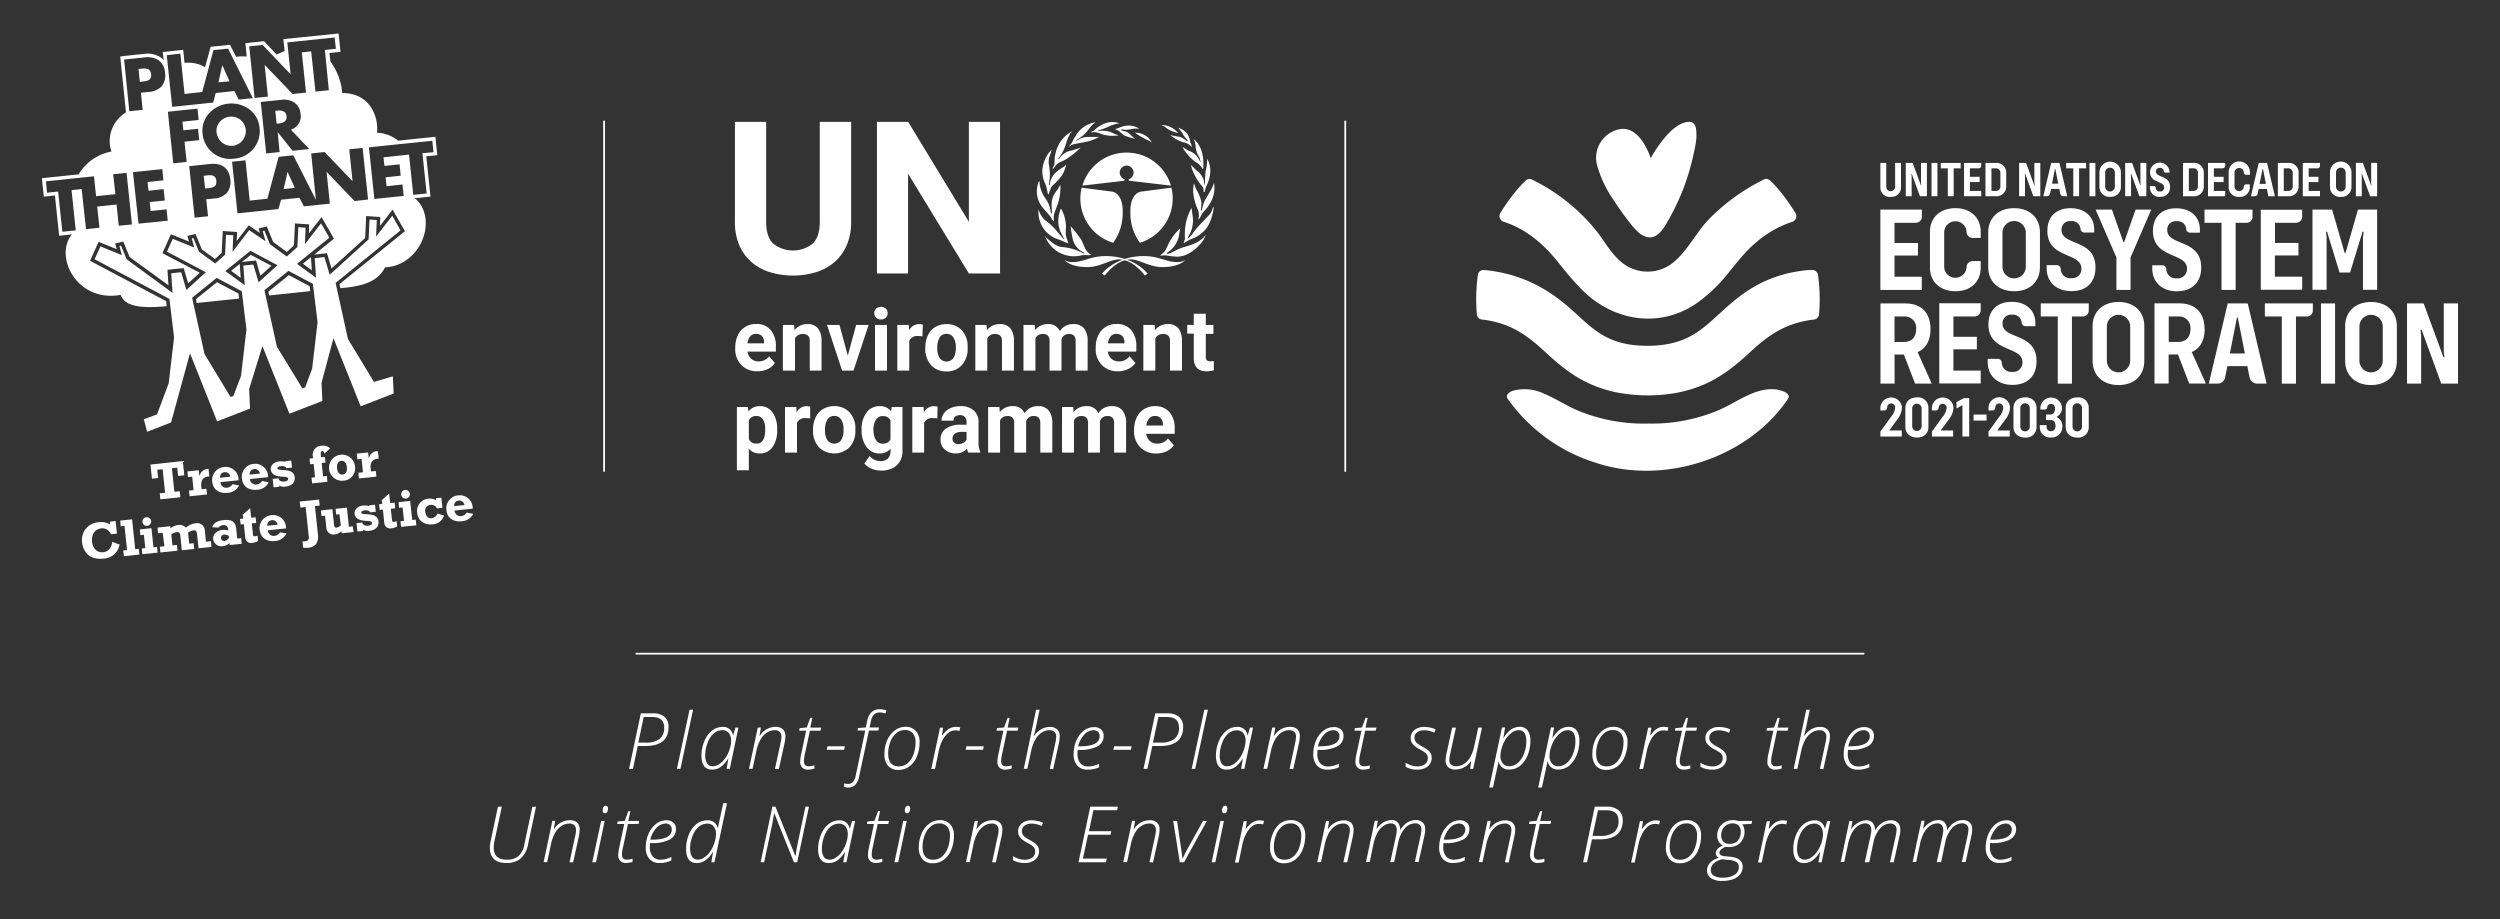 <?xml version="1.0" encoding="UTF-8"?> <svg xmlns="http://www.w3.org/2000/svg" id="Ebene_1" data-name="Ebene 1" viewBox="0 0 707 260"><rect x="0" y="0" width="707" height="260" fill="#333333" stroke="none"/><defs><style>.cls-1{fill:#fff;}.cls-2{fill:none;stroke:#fff;stroke-linecap:round;stroke-miterlimit:10;stroke-width:0.5px;}</style></defs><path class="cls-1" d="M507.73,60.2a59.18,59.18,0,0,0-4.18-5.94c-.61-.74-1.24-1.46-1.91-2.17s-1.61-1.94-2.81-1.33l-1.24.63A57.19,57.19,0,0,0,483.2,62.07c-3.3,3.41-5.81,8.49-9.36,11.59a11.52,11.52,0,0,1-15.84,0c-2.51-2.22-4.63-6-6.75-8.63a53.57,53.57,0,0,0-12.67-11.26,57.06,57.06,0,0,0-5.35-3,1.56,1.56,0,0,0-1.78.3,38.68,38.68,0,0,0-2.94,3.21,56.74,56.74,0,0,0-4.19,5.93,1.69,1.69,0,0,0,.91,2.5c6.27,2,11.21,6.21,15.34,11.37,1.92,2.4,3.83,4.77,6,7,8.49,9.3,21.95,12.25,33,4.85h0a43.72,43.72,0,0,0,9.15-8.66c2.47-3,4.84-6.18,7.86-8.68a30.76,30.76,0,0,1,7.62-4.85,25.77,25.77,0,0,1,2.65-1A1.68,1.68,0,0,0,508,61.13a1.62,1.62,0,0,0-.26-.93"></path><path class="cls-1" d="M502.88,110.2a12.63,12.63,0,0,0-2.13-.13c-5.44.13-10.16,4.07-15.1,6.08a48.18,48.18,0,0,1-19.27,3.63,49,49,0,0,1-20.05-3.63c-3.37-1.42-6.39-3.45-9.77-4.86a12.65,12.65,0,0,0-8.37-.87,3.25,3.25,0,0,0-1.86,1.09,1.1,1.1,0,0,0,.07,1.3,47.89,47.89,0,0,0,24.7,18c19.75,6.66,43.54-1.57,54.53-18,1-1.57-1.61-2.33-2.75-2.53"></path><path class="cls-1" d="M514.13,77.72a1.68,1.68,0,0,0-1.7-1.38,23.79,23.79,0,0,0-2.53.19c-12,1.51-18.46,7.44-23.79,12.32s-9.77,8.94-20.24,8.94c-10.31,0-14.6-3.94-20-8.93s-13.23-11.31-26.22-12.51a1.59,1.59,0,0,0-1.7,1.37,50.16,50.16,0,0,0-.48,6.87c0,1.47.07,2.91.19,4.34a1.61,1.61,0,0,0,1.43,1.44c8,.89,12.81,4.49,17.62,8.91s10.79,9.92,21.15,11.82h.08a45.77,45.77,0,0,0,14.21.3A36.31,36.31,0,0,0,483,108.23a39.52,39.52,0,0,0,7.84-5.07c1.52-1.23,3-2.55,4.41-3.87,4.83-4.42,9.71-8,17.73-8.92a1.62,1.62,0,0,0,1.44-1.45c.12-1.42.19-2.87.19-4.33a50.16,50.16,0,0,0-.48-6.87"></path><path class="cls-1" d="M479.64,36.42c-.17-1-.63-1.76-1.52-1.93H478a3,3,0,0,0-.73,0c-2.4.26-4.56,2.27-6.11,4a36.2,36.2,0,0,0-4.33,6.23c-1.35-3.89-4.31-9.16-9-8.14a8.24,8.24,0,0,0-6.14,10.28,33,33,0,0,0,4.84,10,77.33,77.33,0,0,0,5,6.92,20.94,20.94,0,0,0,1.59,1.71A5.8,5.8,0,0,0,466,67.08c2.26.4,3.8-1.56,4.9-3.26A64.78,64.78,0,0,0,478.85,44c.23-1,.49-2.14.67-3.27a13.88,13.88,0,0,0,.12-4.32"></path><path class="cls-1" d="M662,55.67a2.76,2.76,0,0,0,3-2.85V48.74a3,3,0,0,0-6.08,0v4.08A2.78,2.78,0,0,0,662,55.67m-1.38-6.89a1.37,1.37,0,0,1,2.74,0v4a1.37,1.37,0,0,1-2.74,0Z"></path><polygon class="cls-1" points="667.91 49.82 667.84 49.18 667.97 49.18 670.28 55.5 672.25 55.5 672.25 46.06 670.57 46.06 670.57 51.74 670.66 52.39 670.53 52.39 668.21 46.06 666.25 46.06 666.25 55.5 667.91 55.5 667.91 49.82"></polygon><path class="cls-1" d="M599.13,85.4c-4.43,0-7.34,2.71-7.34,6.84v9.82c0,4.12,2.91,6.83,7.34,6.83s7.28-2.71,7.28-6.83V92.24c0-4.13-2.88-6.84-7.28-6.84M602.42,102a3.3,3.3,0,0,1-6.6,0V92.34a3.3,3.3,0,0,1,6.6,0Z"></path><path class="cls-1" d="M623.44,93c0-4.57-2.61-7.21-7.15-7.21h-7v22.68h4v-8.23h2.64l3.18,8.23h4.71l-4-8.91c2.37-1,3.66-3.28,3.66-6.56m-7.55,3.69h-2.61V89.5h2.61a3.24,3.24,0,0,1,3.52,3.59c0,2.3-1.29,3.62-3.52,3.62"></path><rect class="cls-1" x="656.37" y="85.81" width="3.99" height="22.68"></rect><path class="cls-1" d="M670.55,85.4c-4.43,0-7.34,2.71-7.34,6.84v9.82c0,4.12,2.91,6.83,7.34,6.83s7.28-2.71,7.28-6.83V92.24c0-4.13-2.87-6.84-7.28-6.84M673.84,102a3.3,3.3,0,0,1-6.6,0V92.34a3.3,3.3,0,0,1,6.6,0Z"></path><polygon class="cls-1" points="691.1 85.81 691.1 99.45 691.3 101.01 691 101.01 685.41 85.81 680.71 85.81 680.71 108.49 684.7 108.49 684.7 94.85 684.53 93.29 684.84 93.29 690.39 108.49 695.13 108.49 695.13 85.81 691.1 85.81"></polygon><path class="cls-1" d="M577.13,89.5h4.81v19h4v-19h3.27A1.72,1.72,0,0,0,590.7,88V85.81H577.13V89.5Z"></path><path class="cls-1" d="M640.5,89.5h4.8v19h4v-19h3.27a1.73,1.73,0,0,0,1.5-1.48V85.81H640.5V89.5Z"></path><path class="cls-1" d="M623.24,52.67V48.9a2.74,2.74,0,0,0-3-2.83h-2.88V55.5h2.88a2.74,2.74,0,0,0,3-2.83M619,54V47.6h1.16A1.26,1.26,0,0,1,621.58,49v3.66A1.26,1.26,0,0,1,620.2,54Z"></path><path class="cls-1" d="M650.05,52.67V48.9a2.74,2.74,0,0,0-3-2.83h-2.87V55.5h2.87a2.74,2.74,0,0,0,3-2.83M645.85,54V47.6H647A1.26,1.26,0,0,1,648.38,49v3.66A1.26,1.26,0,0,1,647,54Z"></path><path class="cls-1" d="M629.29,54h-3.21V51.49h2.76V50h-2.76V47.6h2.49a.72.72,0,0,0,.72-.72v-.81h-4.87V55.5h4.87Z"></path><path class="cls-1" d="M656.1,54h-3.21V51.49h2.76V50h-2.76V47.6h2.49a.72.72,0,0,0,.72-.66v-.87h-4.87V55.5h4.87Z"></path><path class="cls-1" d="M633.24,55.67a2.72,2.72,0,0,0,3-2.78v-.77h-1a.72.72,0,0,0-.69.72h0a1.32,1.32,0,0,1-2.63,0V48.71a1.32,1.32,0,0,1,2.63,0h0a.72.72,0,0,0,.72.72h1v-.77a3,3,0,0,0-6,0v4.22a2.72,2.72,0,0,0,3,2.78"></path><path class="cls-1" d="M638.48,54.75l.26-1.31h2.35l.39,2.06h1.86l-2.22-9.43h-2.34l-2.22,9.43h1a.91.91,0,0,0,.92-.75m1.39-7h.1L640.8,52H639Z"></path><path class="cls-1" d="M630,85.81l-5.35,22.68h2.42a2.18,2.18,0,0,0,2.2-1.81l.63-3.13h5.65l.62,3.14a2.19,2.19,0,0,0,2.21,1.8H641l-5.34-22.68Zm.61,14.15,2-10.16h.24l2,10.16Z"></path><path class="cls-1" d="M558.41,89.5a1.74,1.74,0,0,0,1.73-1.73v-2H548.43v22.68h11.71V104.8h-7.72v-6h6.64V95.25h-6.64V89.5Z"></path><path class="cls-1" d="M575.93,102.13c0-8.19-9.61-6-9.61-10.63A2.38,2.38,0,0,1,569,89a2.46,2.46,0,0,1,2.73,2.15v0a1.08,1.08,0,0,0,1,1.09h2.87v-.88c0-3.59-2.61-6-6.67-6s-6.6,2.34-6.6,6.44c0,7.92,9.62,6,9.62,10.62a2.61,2.61,0,0,1-2.85,2.75,2.68,2.68,0,0,1-3-2.59v0a1.1,1.1,0,0,0-1.07-1.09h-2.9v.91c0,3.9,2.78,6.44,7,6.44s6.8-2.44,6.8-6.71"></path><path class="cls-1" d="M535.77,100.26h2.64l3.18,8.23h4.7l-4-8.91c2.37-1,3.65-3.28,3.65-6.56,0-4.57-2.6-7.21-7.14-7.21h-7v22.68h4Zm0-10.76h2.6a3.24,3.24,0,0,1,3.52,3.59c0,2.3-1.28,3.62-3.52,3.62h-2.6Z"></path><path class="cls-1" d="M569.62,58.87c-4.44,0-7.35,2.71-7.35,6.84v9.81c0,4.13,2.91,6.84,7.35,6.84s7.27-2.71,7.27-6.84V65.71c0-4.13-2.87-6.84-7.27-6.84m3.28,16.55a3.3,3.3,0,0,1-6.6,0V65.81a3.3,3.3,0,0,1,6.6,0Z"></path><path class="cls-1" d="M605.67,59.27h-1.73l-.27.78-2.95,8.4h-.23l-2.73-7.71.14.36-.64-1.83h-4.63l5.89,13.54V82h4V72.81l5.86-13.54h-2.74"></path><polygon class="cls-1" points="668.12 65.54 668.46 65.54 668.25 67.09 668.25 81.95 672.25 81.95 672.25 59.27 666.83 59.27 663.31 71.56 663.08 71.56 659.52 59.27 653.97 59.27 653.97 81.95 657.96 81.95 657.96 67.09 657.79 65.54 658.1 65.54 661.62 77.08 664.6 77.08 668.12 65.54"></polygon><path class="cls-1" d="M543.48,78.26h-7.71v-6h6.63V68.72h-6.63V63h6a1.72,1.72,0,0,0,1.73-1.73v-2H531.77V82h11.71Z"></path><path class="cls-1" d="M553,82.36c4.3,0,7.14-2.64,7.14-6.67V73.83h-2.34a1.73,1.73,0,0,0-1.65,1.73v0a3.17,3.17,0,0,1-6.33,0v-10a3.17,3.17,0,0,1,6.33,0v0a1.73,1.73,0,0,0,1.73,1.73h2.26V65.54c0-4-2.84-6.67-7.14-6.67s-7.21,2.64-7.21,6.67V75.69c0,4,2.88,6.67,7.21,6.67"></path><path class="cls-1" d="M583,65a2.37,2.37,0,0,1,2.64-2.47,2.44,2.44,0,0,1,2.73,2.14v0a1.09,1.09,0,0,0,1,1.09h2.87v-.88c0-3.58-2.61-6-6.67-6S579,61.2,579,65.3c0,7.92,9.62,6,9.62,10.63a2.61,2.61,0,0,1-2.85,2.74,2.68,2.68,0,0,1-3-2.59v0a1.1,1.1,0,0,0-1.07-1.1h-2.9v.92c0,3.89,2.78,6.43,7,6.43s6.8-2.44,6.8-6.7c0-8.19-9.61-6-9.61-10.63"></path><path class="cls-1" d="M615.7,82.36c4.09,0,6.8-2.44,6.8-6.7,0-8.19-9.61-6-9.61-10.63a2.37,2.37,0,0,1,2.64-2.47,2.44,2.44,0,0,1,2.73,2.14v0a1.09,1.09,0,0,0,1,1.09h2.87v-.88c0-3.58-2.6-6-6.67-6s-6.6,2.33-6.6,6.43c0,7.92,9.62,6,9.62,10.63a2.61,2.61,0,0,1-2.85,2.74,2.68,2.68,0,0,1-3-2.59v0a1.1,1.1,0,0,0-1.07-1.1h-2.9v.92c0,3.89,2.78,6.43,7,6.43"></path><path class="cls-1" d="M628.24,82h4V63h3.27a1.72,1.72,0,0,0,1.5-1.47V59.27H623.44V63h4.8V82Z"></path><path class="cls-1" d="M649.34,63a1.74,1.74,0,0,0,1.72-1.59v-2.1H639.35V81.94h11.71V78.25h-7.72v-6H650V68.7h-6.63V63Z"></path><path class="cls-1" d="M534.7,55.65A2.63,2.63,0,0,0,537.6,53V46.08h-1.66v6.84a1.26,1.26,0,0,1-2.51,0V46.08h-1.66V53a2.65,2.65,0,0,0,2.93,2.69"></path><polygon class="cls-1" points="540.61 49.83 540.53 49.18 540.66 49.18 542.96 55.48 544.93 55.48 544.93 46.08 543.26 46.08 543.26 51.74 543.34 52.38 543.22 52.38 540.9 46.08 538.95 46.08 538.95 55.48 540.61 55.48 540.61 49.83"></polygon><rect class="cls-1" x="546.24" y="46.08" width="1.66" height="9.41"></rect><polygon class="cls-1" points="550.84 55.48 552.5 55.48 552.5 47.61 554.48 47.61 554.48 46.08 548.85 46.08 548.85 47.61 550.84 47.61 550.84 55.48"></polygon><path class="cls-1" d="M560.29,54h-3.2V51.48h2.75V50h-2.75V47.61h2.48a.72.72,0,0,0,.72-.72v-.81h-4.86v9.41h4.86V54Z"></path><path class="cls-1" d="M567.36,52.66V48.9a2.73,2.73,0,0,0-3-2.82h-2.87v9.41h2.87a2.73,2.73,0,0,0,3-2.83M563.18,54V47.61h1.15A1.26,1.26,0,0,1,565.71,49v3.65A1.26,1.26,0,0,1,564.33,54Z"></path><polygon class="cls-1" points="575.32 51.74 575.41 52.38 575.28 52.38 572.97 46.08 571.01 46.08 571.01 55.49 572.67 55.49 572.67 49.83 572.6 49.18 572.73 49.18 575.03 55.49 577 55.49 577 46.08 575.32 46.08 575.32 51.74"></polygon><polygon class="cls-1" points="586.32 55.48 587.97 55.48 587.97 47.61 589.95 47.61 589.95 46.08 584.32 46.08 584.32 47.61 586.32 47.61 586.32 55.48"></polygon><rect class="cls-1" x="590.91" y="46.08" width="1.66" height="9.41"></rect><path class="cls-1" d="M596.79,55.65a2.76,2.76,0,0,0,3-2.83V48.75a3,3,0,0,0-6.07,0v4.07a2.77,2.77,0,0,0,3,2.83m-1.38-6.86a1.37,1.37,0,0,1,2.74,0v4a1.37,1.37,0,0,1-2.74,0Z"></path><polygon class="cls-1" points="602.66 49.83 602.59 49.18 602.71 49.18 605.02 55.48 606.98 55.48 606.98 46.08 605.31 46.08 605.31 51.74 605.4 52.38 605.27 52.38 602.95 46.08 601 46.08 601 55.48 602.66 55.48 602.66 49.83"></polygon><path class="cls-1" d="M579.77,54.74l.26-1.3h2.34l.26,1.3a.94.94,0,0,0,.91.75h1.08l-2.22-9.41h-2.33l-2.22,9.41h1a.94.94,0,0,0,.91-.75m1.38-7h.1l.83,4.21h-1.76Z"></path><path class="cls-1" d="M610.87,55.65a2.59,2.59,0,0,0,2.82-2.78c0-3.39-4-2.49-4-4.4a1,1,0,0,1,1.09-1,1,1,0,0,1,1.13.89h0a.46.46,0,0,0,.43.45h1.19v-.37a2.76,2.76,0,0,0-5.5.17c0,3.28,4,2.47,4,4.4a1.08,1.08,0,0,1-1.17,1.14,1.11,1.11,0,0,1-1.24-1.07h0a.44.44,0,0,0-.44-.45H608V53a2.62,2.62,0,0,0,2.89,2.67"></path><path class="cls-1" d="M536.64,118.51a5.72,5.72,0,0,0,1.23-3.23,3.06,3.06,0,0,0-6.1-.1v.9h1.12a.8.8,0,0,0,.8-.8,1.13,1.13,0,1,1,2.25.08,4.67,4.67,0,0,1-1.17,2.55l-3,4.15v1.4h6.05v-1.72h-3.47v-.1Z"></path><path class="cls-1" d="M542.11,112.39c-2,0-3.27,1.17-3.27,3v5.35c0,1.78,1.3,3,3.27,3s3.25-1.17,3.25-3v-5.35a2.92,2.92,0,0,0-3.25-3m1.33,8.26a1.34,1.34,0,0,1-2.67,0v-5.26a1.34,1.34,0,0,1,2.67,0Z"></path><path class="cls-1" d="M551.21,118.51a5.67,5.67,0,0,0,1.24-3.23,3.06,3.06,0,0,0-6.1-.1v.9h1.12a.8.8,0,0,0,.79-.8,1.13,1.13,0,1,1,2.26.08,4.67,4.67,0,0,1-1.17,2.55l-3,4.15v1.4h6v-1.72h-3.47v-.1Z"></path><polygon class="cls-1" points="553.29 113.71 553.29 115.52 554.83 114.63 554.98 114.63 554.98 123.46 556.89 123.46 556.89 112.59 555.38 112.59 553.29 113.71"></polygon><rect class="cls-1" x="558.12" y="117.24" width="3.68" height="1.7"></rect><path class="cls-1" d="M567.21,118.51a5.72,5.72,0,0,0,1.23-3.23,3.05,3.05,0,0,0-6.09-.1v.9h1.12a.8.8,0,0,0,.79-.8,1.13,1.13,0,1,1,2.25.08,4.64,4.64,0,0,1-1.16,2.55l-3,4.15v1.4h6v-1.72h-3.47v-.1Z"></path><path class="cls-1" d="M572.69,112.39c-2,0-3.28,1.17-3.28,3v5.35c0,1.78,1.3,3,3.28,3a2.92,2.92,0,0,0,3.24-3v-5.35a2.92,2.92,0,0,0-3.24-3m1.33,8.26a1.34,1.34,0,0,1-2.68,0v-5.26a1.34,1.34,0,0,1,2.68,0Z"></path><path class="cls-1" d="M581.72,117.91v-.12a2.65,2.65,0,0,0,1.4-2.54,3.06,3.06,0,0,0-6.1,0v.56h1.31a.61.61,0,0,0,.61-.58h0a1.05,1.05,0,0,1,1.11-1c.67,0,1.11.46,1.11,1.36s-.49,1.64-1.32,1.64h-1.23v1.56H580c.81,0,1.3.62,1.3,1.64s-.52,1.52-1.28,1.52a1.18,1.18,0,0,1-1.25-1.29v-.43h-1.92v.56a2.9,2.9,0,0,0,3.18,2.93,3,3,0,0,0,3.2-3,2.75,2.75,0,0,0-1.53-2.72"></path><path class="cls-1" d="M587.46,112.39c-2,0-3.28,1.17-3.28,3v5.35c0,1.78,1.3,3,3.28,3a2.92,2.92,0,0,0,3.24-3v-5.35a2.92,2.92,0,0,0-3.24-3m1.33,8.26a1.34,1.34,0,0,1-2.68,0v-5.26a1.34,1.34,0,0,1,2.68,0Z"></path><line class="cls-2" x1="380.44" y1="34.34" x2="380.44" y2="133.21"></line><line class="cls-2" x1="170.84" y1="34.34" x2="170.84" y2="133.21"></line><path class="cls-1" d="M314.8,68.66a13.05,13.05,0,0,1-8.9-15.58l8.47,1.09s3.25.14,3.13,5.9A14.2,14.2,0,0,1,314.8,68.66Z"></path><path class="cls-1" d="M322.37,68.66a13.1,13.1,0,0,0,8.91-15.58l-8.48,1.09s-3.25.14-3.13,5.9A14.28,14.28,0,0,0,322.37,68.66Z"></path><path class="cls-1" d="M318.59,46.83a2,2,0,0,1,2,2,2.15,2.15,0,0,1-1.29,1.86c-.08.05-.17.09-.15.22s.42.22.6.26l11.39,1.32a13.06,13.06,0,0,0-12.52-9.34h0a13,13,0,0,0-12.51,9.34l11.38-1.32c.18,0,.58-.12.6-.26s-.06-.17-.15-.22a2.15,2.15,0,0,1-1.29-1.86,2,2,0,0,1,2-2Z"></path><path class="cls-1" d="M323.79,77.9l.77-.48s-3.66-5-11.85-5c-4.19,0-6.36,1.69-9.3,1.69a4,4,0,0,1-2.36-.58s1.4,2,6.46,2c3.71,0,6.35-2.17,9-2.17C320,73.42,322.68,76.6,323.79,77.9Z"></path><path class="cls-1" d="M312.42,77.9l-.77-.48s3.66-5,11.85-5c4.19,0,6.36,1.69,9.3,1.69a4,4,0,0,0,2.36-.58s-1.4,2-6.46,2c-3.71,0-6.36-2.17-9-2.17C316.18,73.42,313.53,76.6,312.42,77.9Z"></path><path class="cls-1" d="M308.52,72c-.15.39-1.71-.07-2.77.24a8.74,8.74,0,0,1-10.19-5.39s2.6,2.79,4.62,3a15.53,15.53,0,0,1,6.12,1.74l.43.09a.56.56,0,0,0-.24-.29,5.48,5.48,0,0,1-3.13-3.85,27.75,27.75,0,0,1-.58-3.57,33,33,0,0,1,3,3.86C306.64,69.32,306.73,71,308.52,72Z"></path><path class="cls-1" d="M302.13,68.74c-.15.16-.55-.09-.7-.16a30.74,30.74,0,0,0-3-1.19,8.11,8.11,0,0,1-4.72-8.14,6.6,6.6,0,0,0,1.81,3,22.49,22.49,0,0,1,2.65,2.28c.82,1,2.67,3.16,2.74,3.14s.1-.15-.05-.27-.62-1.32-.93-1.73a8.4,8.4,0,0,1,.12-6.7A10.85,10.85,0,0,1,301.46,64c-.1,2.56-.22,2,.41,4.07C301.87,68.09,302.21,68.67,302.13,68.74Z"></path><path class="cls-1" d="M298,62.55c-.09.09-.46-.45-.75-1s-2.31-2.67-2.58-3.11a7.14,7.14,0,0,1-.82-7.25s.17,0,.17.92a9.16,9.16,0,0,0,1.62,4,7.77,7.77,0,0,1,1.51,3.95s.1.29.22.31.12-.29.12-.29-.09-1.44-.09-2.43a5.83,5.83,0,0,1,1.37-3.64,4.93,4.93,0,0,0,.7-1.06,1.78,1.78,0,0,1,.41-.57,14.7,14.7,0,0,1-.75,5.34c-.94,2.58-1.25,3-1.11,4.41C298.06,62.19,298.09,62.5,298,62.55Z"></path><path class="cls-1" d="M296.45,54.94c-.1,0-.17-.34-.22-.6a13.72,13.72,0,0,0-.53-2.15,8.64,8.64,0,0,1-.94-3.68,9.45,9.45,0,0,1,2.63-6.22,9.09,9.09,0,0,1-.56,1.86,4.78,4.78,0,0,0-.14,2.7,20.25,20.25,0,0,1,.22,2.41,20.15,20.15,0,0,1-.27,2.84s-.05.26.05.26.19-.21.19-.21a5.53,5.53,0,0,1,1.21-2.85c1.1-1.35,3.1-2.16,3.42-2.77a8.35,8.35,0,0,1-2.48,4.6c-2.08,2.21-1.47,1.09-2.15,2.9a5.17,5.17,0,0,0-.29.81C296.59,55,296.45,54.94,296.45,54.94Z"></path><path class="cls-1" d="M297.72,47.81a1.78,1.78,0,0,1,.32-.94c.36-.65,0-1.81.46-3.49a9.24,9.24,0,0,1,4.77-6.31,4.46,4.46,0,0,0-.51.55,13.55,13.55,0,0,0-1.35,3.18,11.7,11.7,0,0,1-1.85,3.69c-.44.45-.25.5-.25.5a.84.84,0,0,0,.44-.38,5.18,5.18,0,0,1,2.55-1.88,23.89,23.89,0,0,0,3.3-1A22.87,22.87,0,0,1,301.53,45c-1.95,1.1-2.17.77-3.32,2.26C298.21,47.28,297.82,47.81,297.72,47.81Z"></path><path class="cls-1" d="M302.4,41.38s0-.19.36-.53.72-1.35,1.35-2.29a7.91,7.91,0,0,1,5.73-4,9.13,9.13,0,0,0-1.27,1.09,24.52,24.52,0,0,1-1.74,2.17,14,14,0,0,1-2.31,1.71s-.24.19-.19.26.28-.07.28-.07a5.49,5.49,0,0,1,2.82-1c1.54,0,3.16,0,3.4,0a13.79,13.79,0,0,1-4.89,1.62c-3.45.62-2.79.65-3.32,1C302.62,41.35,302.49,41.45,302.4,41.38Z"></path><path class="cls-1" d="M308.54,37.38s.07-.19.63-.36.5-.7,2.19-1.59a6,6,0,0,1,5.23-.56s-.75.1-.87.15a16.8,16.8,0,0,0-1.76.58,17.81,17.81,0,0,1-3,1.15c-.75.15-.39.2-.39.2a1,1,0,0,0,.32.07,8.52,8.52,0,0,1,2.89.21,15.63,15.63,0,0,1,1.49.68c.43.14.94.24,1,.41,0,0-1.08.09-1.73.09a9.81,9.81,0,0,1-3.18-.55,4.52,4.52,0,0,0-2.07-.48A1.49,1.49,0,0,1,308.54,37.38Z"></path><path class="cls-1" d="M315.38,36.54s.07-.1.56-.2a13.38,13.38,0,0,1,1.73-.62,5.64,5.64,0,0,1,4.51.65l-1.21,0c-.22,0-2.09.34-2.53.34s-1.3-.19-1.42,0,.8.34.94.39a3,3,0,0,1,1.61.89,11.52,11.52,0,0,0,1.5,1.28,20.86,20.86,0,0,1-3-.9c-.61-.33-1.64-1.37-1.81-1.44Z"></path><path class="cls-1" d="M321,37.52a5.39,5.39,0,0,1,2.62.65,4.82,4.82,0,0,1,2.1,2.17,4.09,4.09,0,0,0-1-.65,14.32,14.32,0,0,1-1.8-.91C322.59,38.63,321.19,37.74,321,37.52Z"></path><path class="cls-1" d="M328.08,72.29s.21-.22.94-.85.91-1.54,1.71-3a13.1,13.1,0,0,1,3.08-3.86,13.2,13.2,0,0,0-.31,1.43,7,7,0,0,1-1.21,3.3,6.49,6.49,0,0,1-2,2s-.41.29-.39.39.73,0,.73,0,.77-.29,1-.43a18.09,18.09,0,0,1,1.76-.87,14.62,14.62,0,0,1,1.76-.62c1-.29,4.45-1.18,5.83-3.4a7,7,0,0,1-.92,1.9c-.51.6-3.37,4.39-7.35,4.31,0,0-1.56-.12-2.38-.26a3.75,3.75,0,0,0-1.23-.12A3.85,3.85,0,0,1,328.08,72.29Z"></path><path class="cls-1" d="M337,58.77a14.09,14.09,0,0,0-1.83,5.71c-.34,3.37.24,2.36-.32,3.85,0,0-.19.39-.12.41s.36-.14,1.42-.79,2.1-.46,4.36-2.63,2.73-6.48,2.77-6.84a2.39,2.39,0,0,0-.5.92,3.28,3.28,0,0,1-.6,1.11c-.08.07-2.53,2.77-2.82,3a23.29,23.29,0,0,0-2.05,2.5c-.31.51-1.23,1.42-1.4,1.35A1.71,1.71,0,0,1,336,67a9.28,9.28,0,0,0,1-2.15,9.78,9.78,0,0,0,.38-2.38C337.42,61.78,337,59.3,337,58.77Z"></path><path class="cls-1" d="M339,62a.82.82,0,0,1,0-.6,4.06,4.06,0,0,0-.29-2.24,14.18,14.18,0,0,1-1.3-5.28c.07-1.73.26-2,.26-2s.48,1.42.63,1.66,1.59,2.8,1.47,4.19-.2,1.83-.12,1.86.24-.17.26-.34A15.39,15.39,0,0,1,340.6,57c.46-1.14,2.32-3.64,2.73-5.3a8.55,8.55,0,0,1-1,5.59c-1.62,2.69-1.79,2.09-2.46,3.32S339.09,62,339,62Z"></path><path class="cls-1" d="M340.46,54.39c-.12,0,0-1.14-.34-1.5s-2.77-3.3-3.3-6.24c0,0,1.57,1.59,1.83,1.76a5.67,5.67,0,0,1,1.64,2.15c.31.91.24,1.68.36,1.71s.12-1,.12-1a26.58,26.58,0,0,1,.2-3,11.9,11.9,0,0,0,.41-3.4,7,7,0,0,1,.89,3.61,9.75,9.75,0,0,1-1.06,4.05,7.55,7.55,0,0,0-.46,1.5C340.75,54.24,340.46,54.39,340.46,54.39Z"></path><path class="cls-1" d="M337.52,39.31s3.25,1.92,2.75,8.38c0,0,0,.29-.2,0a6.48,6.48,0,0,0-1.2-1.4,12.08,12.08,0,0,1-4.43-4.65s.19,0,.48.22a9.08,9.08,0,0,0,1.32.79,4.66,4.66,0,0,1,1.91,1.16,6.59,6.59,0,0,1,1.23,1.9s.21.17.07-.31a4.24,4.24,0,0,0-.56-1.4,6.14,6.14,0,0,1-.77-2.43A4.69,4.69,0,0,0,337.52,39.31Z"></path><path class="cls-1" d="M337,41.57a1.85,1.85,0,0,0-.24-1c-.32-.6-.07-1.27-1.06-2.86a6.19,6.19,0,0,0-2.48-1.59s.55.77.91,1.2a4.72,4.72,0,0,1,.6,1c.12.21.79.86,1,1.22a1,1,0,0,1,.14.39c0,.12-.26-.07-.33-.14a6.31,6.31,0,0,0-2-1.11,21.21,21.21,0,0,1-2.56-.48,9.87,9.87,0,0,0,3.52,2A4.07,4.07,0,0,1,337,41.57Z"></path><path class="cls-1" d="M333.16,37.6a6.06,6.06,0,0,0-4.7-2.24,1.18,1.18,0,0,0,.51.24c.34.07.94.67,1.25.86A8,8,0,0,0,333.16,37.6Z"></path><path class="cls-1" d="M240.7,34.46v28.3a16.35,16.35,0,0,1-1.23,6.55,13.39,13.39,0,0,1-3.42,4.76,14.47,14.47,0,0,1-5.2,2.88,22.68,22.68,0,0,1-13.19,0,14.38,14.38,0,0,1-5.2-2.88,13.11,13.11,0,0,1-3.4-4.76,16.35,16.35,0,0,1-1.22-6.55V34.46h8.83v28.3c0,2.81.67,4.85,2,6.14a9,9,0,0,0,11.16,0c1.33-1.29,2-3.33,2-6.14V34.46Z"></path><path class="cls-1" d="M282.82,77.34H274l-17.2-28.22V77.34H248V34.46h8.83L274,62.73V34.46h8.81Z"></path><path class="cls-1" d="M214.21,105a6.13,6.13,0,0,1-4.53-1.75,6.26,6.26,0,0,1-1.75-4.63v-.34a7.93,7.93,0,0,1,.74-3.47,5.47,5.47,0,0,1,2.09-2.36,5.69,5.69,0,0,1,3.08-.83,5.16,5.16,0,0,1,4.08,1.67,6.83,6.83,0,0,1,1.49,4.73v1.41h-8a3.19,3.19,0,0,0,1,2,2.94,2.94,0,0,0,2.08.77,3.6,3.6,0,0,0,3-1.45l1.66,1.9a5.07,5.07,0,0,1-2,1.71A6.67,6.67,0,0,1,214.21,105Zm-.39-10.6a2.12,2.12,0,0,0-1.63.69,3.71,3.71,0,0,0-.8,2h4.7v-.28a2.63,2.63,0,0,0-.6-1.78A2.2,2.2,0,0,0,213.82,94.44Z"></path><path class="cls-1" d="M224.58,91.9l.11,1.49a4.37,4.37,0,0,1,3.64-1.73,3.64,3.64,0,0,1,3,1.2,5.68,5.68,0,0,1,1,3.6v8.34H229V96.55a2.28,2.28,0,0,0-.47-1.6,2.07,2.07,0,0,0-1.56-.49,2.32,2.32,0,0,0-2.14,1.24v9.1H221.4V91.9Z"></path><path class="cls-1" d="M239.76,100.59l2.35-8.69h3.53l-4.27,12.9h-3.22l-4.27-12.9h3.53Z"></path><path class="cls-1" d="M247.25,88.56a1.71,1.71,0,0,1,.51-1.28,2.15,2.15,0,0,1,2.76,0,1.84,1.84,0,0,1,0,2.56,1.9,1.9,0,0,1-1.38.51,1.87,1.87,0,0,1-1.37-.51A1.68,1.68,0,0,1,247.25,88.56Zm3.59,16.24h-3.39V91.9h3.39Z"></path><path class="cls-1" d="M260.87,95.13a8.09,8.09,0,0,0-1.22-.1,2.47,2.47,0,0,0-2.51,1.32v8.45h-3.38V91.9H257l.1,1.53a3.12,3.12,0,0,1,2.82-1.77,3.6,3.6,0,0,1,1.05.15Z"></path><path class="cls-1" d="M261.69,98.23a7.75,7.75,0,0,1,.73-3.43,5.35,5.35,0,0,1,2.09-2.32,6,6,0,0,1,3.16-.82,5.73,5.73,0,0,1,4.18,1.59,6.47,6.47,0,0,1,1.8,4.34l0,.89a6.82,6.82,0,0,1-1.63,4.76,5.58,5.58,0,0,1-4.36,1.8,5.65,5.65,0,0,1-4.37-1.79,7,7,0,0,1-1.63-4.87Zm3.38.24a4.88,4.88,0,0,0,.68,2.81,2.41,2.41,0,0,0,3.86,0,5.37,5.37,0,0,0,.69-3.08,4.83,4.83,0,0,0-.69-2.79,2.23,2.23,0,0,0-1.94-1,2.18,2.18,0,0,0-1.92,1A5.49,5.49,0,0,0,265.07,98.47Z"></path><path class="cls-1" d="M279,91.9l.1,1.49a4.38,4.38,0,0,1,3.64-1.73,3.63,3.63,0,0,1,3,1.2,5.68,5.68,0,0,1,1,3.6v8.34h-3.38V96.55a2.28,2.28,0,0,0-.47-1.6,2.06,2.06,0,0,0-1.55-.49,2.31,2.31,0,0,0-2.14,1.24v9.1h-3.38V91.9Z"></path><path class="cls-1" d="M292.62,91.9l.11,1.44a4.39,4.39,0,0,1,3.63-1.68,3.37,3.37,0,0,1,3.36,2,4.31,4.31,0,0,1,3.8-2,3.71,3.71,0,0,1,3.06,1.22,5.69,5.69,0,0,1,1,3.68v8.24H304.2V96.57a2.47,2.47,0,0,0-.43-1.6,1.82,1.82,0,0,0-1.48-.51,2.1,2.1,0,0,0-2.1,1.48v8.86h-3.38V96.58a2.49,2.49,0,0,0-.43-1.62,1.89,1.89,0,0,0-1.48-.5,2.17,2.17,0,0,0-2.08,1.22v9.12h-3.38V91.9Z"></path><path class="cls-1" d="M316.15,105a6.1,6.1,0,0,1-4.53-1.75,6.22,6.22,0,0,1-1.75-4.63v-.34a7.79,7.79,0,0,1,.74-3.47,5.45,5.45,0,0,1,2.08-2.36,5.71,5.71,0,0,1,3.08-.83,5.19,5.19,0,0,1,4.09,1.67,6.88,6.88,0,0,1,1.49,4.73v1.41h-8.06a3.19,3.19,0,0,0,1,2,3,3,0,0,0,2.09.77,3.6,3.6,0,0,0,3.05-1.45l1.66,1.9a5.1,5.1,0,0,1-2.06,1.71A6.6,6.6,0,0,1,316.15,105Zm-.39-10.6a2.1,2.1,0,0,0-1.63.69,3.64,3.64,0,0,0-.8,2H318v-.28a2.64,2.64,0,0,0-.61-1.78A2.18,2.18,0,0,0,315.76,94.44Z"></path><path class="cls-1" d="M326.52,91.9l.1,1.49a4.38,4.38,0,0,1,3.64-1.73,3.63,3.63,0,0,1,3,1.2,5.68,5.68,0,0,1,1,3.6v8.34h-3.38V96.55a2.28,2.28,0,0,0-.47-1.6,2.06,2.06,0,0,0-1.55-.49,2.31,2.31,0,0,0-2.14,1.24v9.1h-3.38V91.9Z"></path><path class="cls-1" d="M341,88.72V91.9h2.16v2.52H341v6.44a1.57,1.57,0,0,0,.27,1,1.36,1.36,0,0,0,1,.31,4.91,4.91,0,0,0,1-.09v2.62a7.07,7.07,0,0,1-2.05.31c-2.37,0-3.57-1.22-3.62-3.66v-7h-1.85V91.9h1.85V88.72Z"></path><path class="cls-1" d="M219.78,121.67a7.9,7.9,0,0,1-1.33,4.78,4.22,4.22,0,0,1-3.58,1.79,3.9,3.9,0,0,1-3.1-1.36V133h-3.38V115.1h3.13l.12,1.27a4,4,0,0,1,3.2-1.51,4.26,4.26,0,0,1,3.64,1.77,8.12,8.12,0,0,1,1.3,4.87Zm-3.38-.25a5.09,5.09,0,0,0-.63-2.77,2,2,0,0,0-1.82-1,2.19,2.19,0,0,0-2.18,1.24v5.28a2.24,2.24,0,0,0,2.21,1.28Q216.4,125.47,216.4,121.42Z"></path><path class="cls-1" d="M229.12,118.34a8.09,8.09,0,0,0-1.22-.1,2.47,2.47,0,0,0-2.51,1.32V128H222V115.1h3.19l.1,1.54a3.13,3.13,0,0,1,2.82-1.78,3.6,3.6,0,0,1,1,.16Z"></path><path class="cls-1" d="M229.94,121.44a7.72,7.72,0,0,1,.73-3.43,5.33,5.33,0,0,1,2.08-2.32,6,6,0,0,1,3.17-.83,5.75,5.75,0,0,1,4.18,1.6,6.52,6.52,0,0,1,1.8,4.34l0,.89a6.83,6.83,0,0,1-1.62,4.76,6.23,6.23,0,0,1-8.73,0,7,7,0,0,1-1.63-4.87Zm3.38.24a4.9,4.9,0,0,0,.68,2.81,2.41,2.41,0,0,0,3.86,0,5.39,5.39,0,0,0,.69-3.08,4.83,4.83,0,0,0-.69-2.79,2.22,2.22,0,0,0-1.94-1,2.19,2.19,0,0,0-1.92,1A5.46,5.46,0,0,0,233.32,121.68Z"></path><path class="cls-1" d="M243.66,121.46a7.69,7.69,0,0,1,1.38-4.78,4.47,4.47,0,0,1,3.74-1.82,3.91,3.91,0,0,1,3.24,1.46l.14-1.22h3.06v12.48a5.59,5.59,0,0,1-.75,2.94,4.88,4.88,0,0,1-2.13,1.91,7.29,7.29,0,0,1-3.2.66,6.76,6.76,0,0,1-2.71-.57,4.8,4.8,0,0,1-2-1.46l1.5-2.1A3.92,3.92,0,0,0,249,130.4a2.85,2.85,0,0,0,2.09-.73,2.78,2.78,0,0,0,.75-2.08v-.69a3.85,3.85,0,0,1-3.07,1.34,4.45,4.45,0,0,1-3.69-1.81,7.68,7.68,0,0,1-1.41-4.83Zm3.38.26a4.78,4.78,0,0,0,.69,2.75,2.19,2.19,0,0,0,1.89,1,2.33,2.33,0,0,0,2.21-1.19v-5.43a2.32,2.32,0,0,0-2.19-1.18,2.21,2.21,0,0,0-1.91,1A5.45,5.45,0,0,0,247,121.72Z"></path><path class="cls-1" d="M265.07,118.34a8.19,8.19,0,0,0-1.22-.1,2.46,2.46,0,0,0-2.51,1.32V128H258V115.1h3.19l.09,1.54a3.14,3.14,0,0,1,2.82-1.78,3.5,3.5,0,0,1,1.05.16Z"></path><path class="cls-1" d="M273.82,128a3.79,3.79,0,0,1-.34-1.16,4.07,4.07,0,0,1-3.2,1.39,4.45,4.45,0,0,1-3.08-1.09,3.58,3.58,0,0,1-1.22-2.77,3.68,3.68,0,0,1,1.49-3.15,7.29,7.29,0,0,1,4.31-1.11h1.56v-.73a2.18,2.18,0,0,0-.45-1.44,1.81,1.81,0,0,0-1.43-.53,2,2,0,0,0-1.33.41,1.42,1.42,0,0,0-.49,1.15h-3.38a3.49,3.49,0,0,1,.68-2.07,4.43,4.43,0,0,1,1.92-1.5,6.86,6.86,0,0,1,2.78-.55,5.48,5.48,0,0,1,3.71,1.2,4.24,4.24,0,0,1,1.38,3.37V125a6.08,6.08,0,0,0,.5,2.77V128Zm-2.8-2.4a2.82,2.82,0,0,0,1.38-.34,2.29,2.29,0,0,0,.94-.91v-2.22h-1.27c-1.69,0-2.59.6-2.7,1.79v.2a1.38,1.38,0,0,0,.45,1.06A1.68,1.68,0,0,0,271,125.61Z"></path><path class="cls-1" d="M282.63,115.1l.11,1.45a4.41,4.41,0,0,1,3.63-1.69,3.38,3.38,0,0,1,3.36,2,4.32,4.32,0,0,1,3.8-2,3.72,3.72,0,0,1,3.06,1.23,5.69,5.69,0,0,1,1,3.68V128h-3.39v-8.23a2.47,2.47,0,0,0-.42-1.6,1.86,1.86,0,0,0-1.49-.51,2.1,2.1,0,0,0-2.1,1.48V128h-3.38v-8.22a2.44,2.44,0,0,0-.43-1.62,1.85,1.85,0,0,0-1.48-.5,2.19,2.19,0,0,0-2.08,1.21V128h-3.38V115.1Z"></path><path class="cls-1" d="M303.5,115.1l.11,1.45a4.43,4.43,0,0,1,3.64-1.69,3.37,3.37,0,0,1,3.35,2,4.33,4.33,0,0,1,3.8-2,3.72,3.72,0,0,1,3.06,1.23,5.69,5.69,0,0,1,1,3.68V128h-3.39v-8.23a2.47,2.47,0,0,0-.42-1.6,1.85,1.85,0,0,0-1.49-.51,2.1,2.1,0,0,0-2.1,1.48V128H307.7v-8.22a2.44,2.44,0,0,0-.43-1.62,1.84,1.84,0,0,0-1.47-.5,2.17,2.17,0,0,0-2.08,1.21V128h-3.38V115.1Z"></path><path class="cls-1" d="M327,128.24a6.14,6.14,0,0,1-4.53-1.74,6.22,6.22,0,0,1-1.75-4.63v-.34a7.93,7.93,0,0,1,.74-3.47,5.43,5.43,0,0,1,2.09-2.37,5.77,5.77,0,0,1,3.08-.83,5.19,5.19,0,0,1,4.08,1.67,6.87,6.87,0,0,1,1.49,4.74v1.41h-8.05a3.19,3.19,0,0,0,1,2,2.94,2.94,0,0,0,2.08.77A3.6,3.6,0,0,0,330.3,124l1.66,1.9a5.07,5.07,0,0,1-2,1.71A6.67,6.67,0,0,1,327,128.24Zm-.39-10.6a2.11,2.11,0,0,0-1.63.7,3.68,3.68,0,0,0-.8,2h4.7v-.28a2.57,2.57,0,0,0-.61-1.78A2.15,2.15,0,0,0,326.64,117.64Z"></path><path class="cls-1" d="M105.75,108,98.4,95.87,94.91,80l18.36-14.85L110.94,61l-4.59,5.9.21-4.67-2.06-.14-.26,5.61-11,10-1.49-5L89,73l.38,5.55L84,74.62l9.14-7.39-2.34-4.08-4.58,5.9.21-4.66-2.07-.15-.26,5.62-3,2.68-4.77-3.48-1.57-3.85-.48.11.8,2.89-4.62-3.12L65.77,71.2l.2-4.66-2.06-.15L63.66,72l-2.79,2.52-4.61-3.36-1.57-3.84-.47.11L54.93,70l-6.08-2.46-1.63,3.63,11,5.82-5.5,5-1.49-5-2.81.29.38,5.55L35.81,73.32l-1.57-3.84-.47.11.7,2.56L28.4,69.68l-1.64,3.63L47.91,84.53l1.32,10.89-1.53,13-3.29,8.75-3.74,1.4.94,3.54,6.77-2.64,5.35-19.56,7.67,19.25,9.31-3.61L70.46,110l3.75-12.13L81.85,117l9.31-3.61-.22-5.08,0-.08L94.3,95.64,102,114.9l9.32-3.61-.22-4.86ZM69.68,93.33l-1.52,13L66,112l-.82.25-7.35-12.14-3.5-15.91,6.94-5.61,7.1,3.76,1.33,10.89Zm3.45-13.51-1.49-5-2.82.29.39,5.55-5.48-4,7.09-5.73L78.48,75ZM89.8,91.21l-1.52,13,0,0-2,5.37-.79.23L78.28,98l0-.08L74.78,82.08l6.79-5.48,6.91,3.67,1.33,10.88ZM88.19,76.44l-.26-3.71-2.29,1.85Zm-22.83.14,2.71,2-.28-3.94Zm5.57-4.5-2.52,2,4-.41L73.63,78l3.13-2.84Zm-9.55,7.73-6,4.81.23,1.07L67.6,84.44,67.43,83Zm20.3-2-5.79,4.68.23,1.07,11.61-1.22-.18-1.42ZM69.47,36.41A4.13,4.13,0,0,0,64.94,33a4.24,4.24,0,0,0-2.79,1.48,3.74,3.74,0,0,0-.92,2.8,4.47,4.47,0,0,0,1.53,3,4,4,0,0,0,2.54.95,4.55,4.55,0,0,0,.49,0c.23,0,.5-.07.5-.07A4.21,4.21,0,0,0,69.47,36.41Zm-6.6-18-1.1,4.87L64.92,23ZM40.19,23.08c1.34-.15,2.72-.3,2.54-2.07s-1.46-1.72-2.92-1.57l-.64.06.38,3.65Zm20,26.57a4.58,4.58,0,0,0-1.93,0h0l-.65.06L58,53.31l.64-.06c1.34-.14,2.72-.29,2.53-2.07A1.56,1.56,0,0,0,60.19,49.65Zm63.49-5.76-.11-1-.33-3.21-.1-1-1,.1-9.53,1a10.27,10.27,0,0,0-6-2.25c.48-3.95-1.57-11.21-9.81-11.22a17.72,17.72,0,0,0-3.35-8.91L93.16,15l2.14-.23,1-.1-.1-1-.34-3.21-.11-1-1,.11-9.82,1-3.79.4-1,.1.1,1,.25,2.37a22.32,22.32,0,0,0-2.24,1L75,12l-.34-.35-.48.05-3.79.4-1,.1.1,1,.28,2.8a12.65,12.65,0,0,0-3,.08l-1.4-2.8-.3-.61-.69.07-4.14.43-.68.07-.18.66L58,19a9.55,9.55,0,0,0-5.81-1.23l-.28-2.67-.1-1-1,.1-3.79.4-1,.11.1,1L46.31,17a5.12,5.12,0,0,0-1-.85,6.84,6.84,0,0,0-4.61-.91l-5.8.61L34,16l.1,1L35.6,31.54l0,.27a9.44,9.44,0,0,0-4.1,11.05,13.64,13.64,0,0,0-9.25,6.44l-.61.07h0l-8.8.92-1,.11.1,1,.34,3.21.11,1,1-.1,2.14-.23,1.09,10.39.1,1,1-.1,2.59-.28c-5.1,6.39,1.51,19.34,13.81,17.1,1.29,3.65,6.77,3.76,13,3.21L47,85.17,25.47,73.75l2.41-5.36L33,70.46l-.45-1.6,2.31-.54,1.79,4.36,11,8-.3-4.38,4.59-.48,1.27,4.31,3.28-3L45.93,71.6l2.41-5.35,5.09,2.06L53,66.71l2.3-.54,1.79,4.36,3.72,2.72,1.88-1.71L63,65.33l4.05.28-.11,2.52,3.41-4.39,3.15,2.13-.35-1.28,2.31-.54,1.78,4.37,3.89,2.84,2-1.86.29-6.22,4,.28L87.36,66l3.58-4.6,3.5,6.1L88.87,72l3.61-.39,1.27,4.32,9.52-8.62.28-6.22,4,.29-.11,2.51,3.58-4.6,3.5,6.09L96,80.35l.25,1.15c5.15-.46,10.4-1.33,12.62-5.89,9.65-.44,14.58-12.3,9.52-18.48-.76-.93-1.21-1.05-1.21-1.05l3.56-.38,1-.1-.1-1-1.09-10.4,2.14-.22ZM74.27,12.72,82.19,21l-.94-9,13.36-1.4L95,13.8l-3.13.33L93,25.51l-3.79.4L88,14.53l-2.65.27,1.19,11.39-3.79.39-7.92-8.25.94,9L72,27.69,70.48,13.12ZM79.07,43l-3.79.4L73.75,28.84l5.67-.6a5.63,5.63,0,0,1,3.72.7A4.23,4.23,0,0,1,85,32.2a3.93,3.93,0,0,1-2.1,4.2l-.61.3,5.17,5.45-4.72.49-4.21-5.28ZM51,15.17l1.19,11.39,5-.53,3.17-11.85,4.14-.43,7,14-4,.42-1.22-2.43L61,26.31,60.29,29l-11.6,1.22-1.53-14.6Zm-15.9,1.67,5.8-.61A5.83,5.83,0,0,1,44.8,17a4.56,4.56,0,0,1,1.86,3.5,4.93,4.93,0,0,1-.95,3.91A5.5,5.5,0,0,1,42,26l-2.15.22.5,4.84-3.78.4Zm-1.51,47-.63-6-5.47.57.63,6-3.79.4L23.09,53.47l-2.86.3,1.19,11.38-3.79.39L16.44,54.17l-3.14.33L13,51.28l13.58-1.42.59,5.62,5.47-.57L32,49.28l3.79-.4,1.53,14.59Zm5.59-.59L37.6,48.69l8.29-.87L46.22,51l-4.5.47L42,53.94l4.27-.45.34,3.21-4.27.45.26,2.52,4.5-.47.34,3.21ZM52.79,45.79,49,46.2,47.47,31.6l8.38-.88.33,3.21-4.58.48.26,2.44L56,36.41l.34,3.22-4.16.44Zm11.38,8.76a5.45,5.45,0,0,1-3.69,1.59l-1.67.18-.49,0,.51,4.84-3.79.4L53.51,47l5.8-.62c3.41-.36,5.47,1.15,5.8,4.25A4.91,4.91,0,0,1,64.17,54.55ZM57.28,37.67A7.2,7.2,0,0,1,59.17,32a8.56,8.56,0,0,1,11.21-1.17,7.21,7.21,0,0,1,3,5.15,7.8,7.8,0,0,1-7.22,8.89h0A7.82,7.82,0,0,1,57.28,37.67Zm43,19.19-7.93-8.27.94,9-3.79.4h0l-3.57.37L84.7,55.93l-5.21.55-.75,2.64-4,.42h0l-7.58.8-1.53-14.6,3.79-.4,1.2,11.39,5-.53L78.8,44.35l4.14-.43,6.4,12.59L88,43.39l3.79-.4,7.91,8.24-.93-9,3.78-.4,1.54,14.59Zm19.18-13.53,1.2,11.38-3.79.4-1.2-11.39-7.21.77.26,2.43,4.27-.45.34,3.22-4.28.45.27,2.52,4.5-.48.34,3.22-8.29.87-1.54-14.6,8.1-.85,9.83-1,.33,3.22ZM80.22,53.46l3.16-.33-2.06-4.54ZM78.35,31.29l-.5.05L78.23,35l.5-.06c1.16-.15,2.47-.51,2.3-2.08C80.91,31.63,80.05,31.13,78.35,31.29Z"></path><path class="cls-1" d="M52.12,134.42l-1.75.18-.25-2.34-1.51.16.7,6.65,1.51-.16.18,1.71-5.65.59-.18-1.7,1.52-.16-.7-6.66-1.52.16.25,2.34-1.75.19-.42-4,9.14-1Z"></path><path class="cls-1" d="M58.55,139.83l-4.94.51-.17-1.61,1.3-.14-.39-3.78-1.19.13L53,133.32l3.22-.34.18,1.78h0a2.53,2.53,0,0,1,2.25-2.14l.33,0,.22,2.12-.27,0c-1.8.19-2.17,1.46-2,2.88l.08.74,1.37-.14Z"></path><path class="cls-1" d="M67.62,137.3a3.89,3.89,0,0,1-3.26,2.08c-2.43.26-4.1-.95-4.33-3.13a3.69,3.69,0,0,1,3.38-4.19,3.64,3.64,0,0,1,4.06,3.76l-5.13.53a1.64,1.64,0,0,0,1.9,1.57,2.14,2.14,0,0,0,1.54-1Zm-2.49-2.5a1.49,1.49,0,0,0-1.64-1.27c-.81.09-1.25.6-1.29,1.58Z"></path><path class="cls-1" d="M76,136.42a3.87,3.87,0,0,1-3.25,2.08c-2.44.26-4.11-.95-4.33-3.13a3.67,3.67,0,0,1,3.38-4.19,3.63,3.63,0,0,1,4,3.76l-5.13.54A1.64,1.64,0,0,0,72.6,137a2.15,2.15,0,0,0,1.55-1Zm-2.49-2.5a1.47,1.47,0,0,0-1.63-1.26c-.82.08-1.26.59-1.29,1.57Z"></path><path class="cls-1" d="M77.12,135.43l1.64-.17a.93.93,0,0,0,.52.74,1.84,1.84,0,0,0,1.15.18c.68-.07,1.11-.39,1.07-.8-.11-1-2.69-.07-4.27-1.34a1.85,1.85,0,0,1-.65-1.22c-.13-1.2.87-2.18,2.38-2.33a4.47,4.47,0,0,1,1.8.15l0-.24,1.6-.16.22,2-1.6.16c-.19-.47-.72-.65-1.61-.56-.59.06-.94.32-.9.63.1,1,4.57-.43,4.87,2.47.15,1.37-.7,2.46-2.51,2.65a2.31,2.31,0,0,1-1.83-.3l0,.36-1.63.17Z"></path><path class="cls-1" d="M92.59,136.25l-4.32.45-.17-1.61,1-.11-.4-3.78-1,.1-.17-1.61,1-.1-.06-.6a2.49,2.49,0,0,1,2.45-2.92,2.73,2.73,0,0,1,2.43.73l-1.57,1.46c-.22-.53-.33-.73-.64-.7s-.49.37-.42,1l.08.76,1.08-.11.17,1.61-1.08.11.4,3.79,1.08-.12Z"></path><path class="cls-1" d="M97.1,135.94a3.69,3.69,0,1,1,3.3-4.07A3.5,3.5,0,0,1,97.1,135.94Zm-.59-5.61c-.89.1-1.31.86-1.18,2.12s.72,1.84,1.58,1.75,1.32-.85,1.19-2.08S97.4,130.24,96.51,130.33Z"></path><path class="cls-1" d="M106.45,134.79l-4.94.52-.16-1.62,1.3-.13-.4-3.78-1.18.12-.17-1.62,3.21-.33.19,1.78h0a2.52,2.52,0,0,1,2.25-2.14l.32,0,.23,2.12-.27,0c-1.81.19-2.17,1.45-2,2.88l.08.74,1.36-.15Z"></path><path class="cls-1" d="M32.7,147.35l.38,3.55-1.71.17a3.46,3.46,0,0,0-.9-1.16,2.44,2.44,0,0,0-1.81-.48c-1.8.19-2.85,1.67-2.63,3.73s1.5,3.19,3.18,3c1.39-.14,2.33-1.22,2.53-2.92l2.08.74a4.77,4.77,0,0,1-4.61,4c-4.3.45-5.77-2.4-6-4.6A5,5,0,0,1,28,147.69a4.63,4.63,0,0,1,3.12.63l-.08-.79Z"></path><path class="cls-1" d="M34.85,155.67l1.08-.11-.72-6.84-1.08.12L34,147.22l3.35-.35.89,8.45,1-.11.17,1.62-4.36.46Z"></path><path class="cls-1" d="M39.54,149.72l3.29-.34.57,5.39,1-.11.17,1.62-4.31.45-.17-1.61,1-.11-.4-3.78-1,.11Zm3.2-2.36a1.23,1.23,0,1,1-1.36-1.09A1.24,1.24,0,0,1,42.74,147.36Z"></path><path class="cls-1" d="M44.56,149.19l3.58-.37.06.58a4.31,4.31,0,0,1,2.15-.92,2.54,2.54,0,0,1,2.25.74A4.7,4.7,0,0,1,55.27,148,2.13,2.13,0,0,1,57.92,150l.33,3.19,1.39-.15.17,1.62-3.66.39L55.72,151c-.08-.77-.4-1.1-1-1a3.39,3.39,0,0,0-1.54.64l.33,3.11,1.26-.13.17,1.62-3.53.37L51,151.49c-.08-.8-.39-1.1-1-1a3.28,3.28,0,0,0-1.55.64l.32,3.11,1.26-.13.17,1.62-4.83.51-.17-1.62,1.3-.14L46,150.67l-1.31.14Z"></path><path class="cls-1" d="M68.36,153.78l-3.39.36-.06-.55a3.12,3.12,0,0,1-1.83.85,2.35,2.35,0,0,1-2.8-1.92c-.14-1.37,1-2.49,2.63-2.66a4.35,4.35,0,0,1,1.62.14l0-.38A1.22,1.22,0,0,0,63,148.53a1.66,1.66,0,0,0-1.22.68L60,149.09c.44-1.2,1.45-1.83,3.22-2,2.3-.24,3.38.47,3.57,2.34l.3,2.87,1.13-.11Zm-5-2.6a.91.91,0,1,0,.09,1.82c.44-.05.78-.28,1.31-.88l-.06-.58A2.48,2.48,0,0,0,63.35,151.18Z"></path><path class="cls-1" d="M67.87,146.74l.89-.09-.11-1.1,2.1-1.84.28,2.7,1.26-.13.17,1.62L71.2,148l.32,3c.06.6.18.71.65.66a1.85,1.85,0,0,0,.67-.2L73,153a4.32,4.32,0,0,1-1.64.53,1.65,1.65,0,0,1-2-1.48l-.4-3.82-.89.09Z"></path><path class="cls-1" d="M81,150.88A3.89,3.89,0,0,1,77.77,153c-2.43.25-4.1-1-4.33-3.13a3.69,3.69,0,0,1,3.38-4.19,3.63,3.63,0,0,1,4.06,3.75l-5.13.54a1.65,1.65,0,0,0,1.9,1.57,2.15,2.15,0,0,0,1.55-1Zm-2.49-2.5a1.48,1.48,0,0,0-1.64-1.27c-.81.09-1.25.6-1.28,1.58Z"></path><path class="cls-1" d="M85.55,153.08a2.35,2.35,0,0,0,.77,0,1.05,1.05,0,0,0,1-1.33l-.88-8.36-1.5.16-.18-1.71,5.47-.57.18,1.7-1.35.14.86,8.17c.22,2.12-.71,3.4-2.65,3.61a8.85,8.85,0,0,1-1.53,0Z"></path><path class="cls-1" d="M100,150.46l-3.35.35-.06-.59a3.5,3.5,0,0,1-1.93.91,2,2,0,0,1-2.38-1.95l-.35-3.33-1,.11-.17-1.61L94,144l.46,4.37c.07.69.26.89.77.84a2.18,2.18,0,0,0,1.15-.63L96,145.42l-.93.1-.17-1.62,3.2-.34.57,5.4,1.08-.11Z"></path><path class="cls-1" d="M100.83,147.93l1.63-.17a.91.91,0,0,0,.53.73,1.8,1.8,0,0,0,1.14.18c.68-.07,1.11-.38,1.07-.8-.11-1-2.69-.06-4.26-1.33a1.89,1.89,0,0,1-.66-1.22c-.12-1.21.87-2.18,2.38-2.34a4.63,4.63,0,0,1,1.8.16l0-.24,1.6-.17.21,2-1.6.17c-.18-.47-.71-.66-1.6-.56-.6.06-.94.32-.91.63.1,1,4.57-.43,4.88,2.47.14,1.36-.7,2.46-2.51,2.65a2.4,2.4,0,0,1-1.83-.3l0,.35-1.63.17Z"></path><path class="cls-1" d="M107.19,142.61l.89-.09-.12-1.1,2.1-1.84.29,2.7,1.26-.13.17,1.61-1.26.14.32,3c.06.61.18.72.65.67a1.7,1.7,0,0,0,.67-.21l.16,1.52a4.5,4.5,0,0,1-1.64.53,1.66,1.66,0,0,1-2-1.48l-.4-3.83-.89.1Z"></path><path class="cls-1" d="M112.71,142l3.29-.34.57,5.39,1-.11.17,1.62-4.31.45-.17-1.61,1-.11-.4-3.78-1,.11Zm3.2-2.36a1.23,1.23,0,1,1-1.36-1.09A1.24,1.24,0,0,1,115.91,139.67Z"></path><path class="cls-1" d="M125.12,143.6l-1.54.17a1.82,1.82,0,0,0-1.84-1,1.62,1.62,0,0,0-1.46,2c.13,1.21.8,1.89,1.79,1.79a2.11,2.11,0,0,0,1.66-1.35l1.81.59a3.45,3.45,0,0,1-3.17,2.48c-2.41.25-4.15-1-4.39-3.26a3.49,3.49,0,0,1,3.17-4,3.65,3.65,0,0,1,2.19.46l-.06-.58,1.54-.16Z"></path><path class="cls-1" d="M133.84,145.33a3.9,3.9,0,0,1-3.26,2.08c-2.44.25-4.11-.95-4.33-3.13a3.67,3.67,0,0,1,3.38-4.19,3.62,3.62,0,0,1,4.05,3.75l-5.13.54a1.65,1.65,0,0,0,1.9,1.57,2.15,2.15,0,0,0,1.55-1Zm-2.5-2.5a1.47,1.47,0,0,0-1.63-1.27c-.82.09-1.26.6-1.29,1.58Z"></path><line class="cls-2" x1="527.04" y1="184.86" x2="179.96" y2="184.86"></line><path class="cls-1" d="M189.06,205.6q0,5.37-6.55,5.37h-2.16L179,217.44h-1.1l3.33-15.71h3.38a4.93,4.93,0,0,1,3.33,1A3.58,3.58,0,0,1,189.06,205.6ZM180.52,210h2a6.4,6.4,0,0,0,4-1,3.92,3.92,0,0,0,1.31-3.28q0-3-3.53-2.95h-2.27Z"></path><path class="cls-1" d="M192.43,217.44h-1L195,200.72h1Z"></path><path class="cls-1" d="M204.28,205.58a2.75,2.75,0,0,1,3,2.35h.06l.64-2.17h.85l-2.45,11.68h-.89l.49-2.94h-.07a7.86,7.86,0,0,1-2,2.34,4.16,4.16,0,0,1-2.54.81q-3,0-3-4a10.26,10.26,0,0,1,.81-4,7,7,0,0,1,2.15-3A4.74,4.74,0,0,1,204.28,205.58Zm-2.67,11.11a3.33,3.33,0,0,0,1.9-.67,6.78,6.78,0,0,0,1.71-1.78,9.18,9.18,0,0,0,1.16-2.47,8.61,8.61,0,0,0,.39-2.29,3.85,3.85,0,0,0-.28-1.52,2.36,2.36,0,0,0-.82-1.06,2.25,2.25,0,0,0-1.37-.4,3.7,3.7,0,0,0-2.4.88,6.31,6.31,0,0,0-1.77,2.64,9.5,9.5,0,0,0-.68,3.5,4.31,4.31,0,0,0,.53,2.4A1.86,1.86,0,0,0,201.61,216.69Z"></path><path class="cls-1" d="M219.16,217.44l1.6-7.44a7.68,7.68,0,0,0,.23-1.67,1.85,1.85,0,0,0-.47-1.34,1.89,1.89,0,0,0-1.44-.49,4,4,0,0,0-2.27.72,5.78,5.78,0,0,0-1.78,2,11.28,11.28,0,0,0-1.11,3.07l-1.1,5.13h-1l2.48-11.68h.88l-.39,2.38h.06a5.24,5.24,0,0,1,4.47-2.56,2.85,2.85,0,0,1,2.09.69,2.6,2.6,0,0,1,.7,2,9.26,9.26,0,0,1-.26,2l-1.59,7.24Z"></path><path class="cls-1" d="M232.23,205.76l-.19.87h-3l-1.46,6.82a8.93,8.93,0,0,0-.23,1.76q0,1.5,1.35,1.5a5.42,5.42,0,0,0,1.63-.28v.92a7,7,0,0,1-1.82.3,2.19,2.19,0,0,1-1.64-.58,2.31,2.31,0,0,1-.58-1.7,11,11,0,0,1,.31-2.22l1.38-6.52H226l.15-.72,2-.18,1-2.72h.59l-.59,2.75Z"></path><path class="cls-1" d="M233.81,212.05l.19-1h4.91l-.17,1Z"></path><path class="cls-1" d="M239.82,222.72a3.25,3.25,0,0,1-1.1-.2v-1a3.56,3.56,0,0,0,1.08.17,1.8,1.8,0,0,0,1.44-.56,4.59,4.59,0,0,0,.8-2l2.65-12.53h-2.21l.15-.72,2.21-.15.37-1.72a4.91,4.91,0,0,1,1.25-2.62,3.48,3.48,0,0,1,2.45-.81,5.73,5.73,0,0,1,1.78.33l-.27.86a5.27,5.27,0,0,0-1.58-.29,2.36,2.36,0,0,0-1.65.57,3.63,3.63,0,0,0-.9,1.92l-.38,1.76h2.67l-.18.87h-2.66L243,219.42a5,5,0,0,1-1.11,2.51A2.77,2.77,0,0,1,239.82,222.72Z"></path><path class="cls-1" d="M256,205.54a3.82,3.82,0,0,1,3,1.16,4.65,4.65,0,0,1,1.06,3.22,10.24,10.24,0,0,1-.77,4,6.4,6.4,0,0,1-2.1,2.81,5.12,5.12,0,0,1-3.07,1,3.8,3.8,0,0,1-3-1.17,5,5,0,0,1-1-3.37,9.57,9.57,0,0,1,.78-3.85,6.59,6.59,0,0,1,2.12-2.76A5,5,0,0,1,256,205.54Zm-.09.92a3.73,3.73,0,0,0-2.39.84,5.76,5.76,0,0,0-1.7,2.42,8.9,8.9,0,0,0-.64,3.34c0,2.44,1,3.67,3,3.67a3.87,3.87,0,0,0,2.43-.83,5.68,5.68,0,0,0,1.68-2.45,9.7,9.7,0,0,0,.63-3.55,3.76,3.76,0,0,0-.78-2.55A2.88,2.88,0,0,0,255.86,206.46Z"></path><path class="cls-1" d="M270.25,205.56a5.32,5.32,0,0,1,1.32.15l-.23,1a3.9,3.9,0,0,0-1.21-.16,3.19,3.19,0,0,0-1.92.68,6.17,6.17,0,0,0-1.65,2.07,11.53,11.53,0,0,0-1.07,3l-1.07,5.17h-1.06l2.48-11.68h.86l-.31,2.19h.07a9.14,9.14,0,0,1,1.32-1.45,4.55,4.55,0,0,1,1.14-.7A3.61,3.61,0,0,1,270.25,205.56Z"></path><path class="cls-1" d="M273.09,212.05l.19-1h4.91l-.17,1Z"></path><path class="cls-1" d="M288,205.76l-.19.87h-3l-1.45,6.82a8.35,8.35,0,0,0-.24,1.76q0,1.5,1.35,1.5a5.53,5.53,0,0,0,1.64-.28v.92a7.18,7.18,0,0,1-1.83.3,2.19,2.19,0,0,1-1.64-.58,2.31,2.31,0,0,1-.58-1.7,11,11,0,0,1,.31-2.22l1.38-6.52h-1.95l.15-.72,2-.18,1-2.72h.59l-.59,2.75Z"></path><path class="cls-1" d="M296.87,217.44l1.6-7.44a7.68,7.68,0,0,0,.23-1.67,1.85,1.85,0,0,0-.47-1.34,1.91,1.91,0,0,0-1.45-.49,4,4,0,0,0-2.26.72,5.87,5.87,0,0,0-1.78,2,11.08,11.08,0,0,0-1.11,3.07l-1.1,5.13h-1L293,200.72h1l-.93,4.42c-.31,1.43-.55,2.43-.71,3h.07a6.19,6.19,0,0,1,2-1.89,4.85,4.85,0,0,1,2.47-.67,2.86,2.86,0,0,1,2.06.7,2.56,2.56,0,0,1,.73,2,10,10,0,0,1-.26,2l-1.59,7.24Z"></path><path class="cls-1" d="M307.52,217.65a3.67,3.67,0,0,1-2.9-1.17,4.77,4.77,0,0,1-1-3.28,9.36,9.36,0,0,1,.76-3.73,7.07,7.07,0,0,1,2.1-2.84,4.65,4.65,0,0,1,2.95-1,2.83,2.83,0,0,1,1.95.65,2.29,2.29,0,0,1,.73,1.79,3.24,3.24,0,0,1-1.75,3,10.61,10.61,0,0,1-5.22,1h-.35a6.9,6.9,0,0,0-.07,1.06,4,4,0,0,0,.8,2.7,2.84,2.84,0,0,0,2.29.93,6.6,6.6,0,0,0,3-.79v1A7.07,7.07,0,0,1,307.52,217.65Zm1.74-11.15a3.65,3.65,0,0,0-2.62,1.24,7.36,7.36,0,0,0-1.74,3.32h.52q5.56,0,5.56-2.9a1.62,1.62,0,0,0-.47-1.19A1.7,1.7,0,0,0,309.26,206.5Z"></path><path class="cls-1" d="M314.87,212.05l.19-1H320l-.17,1Z"></path><path class="cls-1" d="M334.59,205.6q0,5.37-6.56,5.37h-2.16l-1.38,6.47h-1.11l3.33-15.71h3.39a5,5,0,0,1,3.33,1A3.58,3.58,0,0,1,334.59,205.6ZM326.05,210h2.05a6.41,6.41,0,0,0,4-1,3.94,3.94,0,0,0,1.31-3.28q0-3-3.54-2.95h-2.27Z"></path><path class="cls-1" d="M338,217.44h-1l3.59-16.72h1Z"></path><path class="cls-1" d="M349.8,205.58a2.74,2.74,0,0,1,3,2.35h.07l.63-2.17h.86l-2.46,11.68H351l.48-2.94h-.06a7.86,7.86,0,0,1-2,2.34,4.21,4.21,0,0,1-2.55.81q-3,0-3-4a10.26,10.26,0,0,1,.81-4,7.13,7.13,0,0,1,2.15-3A4.76,4.76,0,0,1,349.8,205.58Zm-2.67,11.11A3.36,3.36,0,0,0,349,216a6.94,6.94,0,0,0,1.71-1.78,9.15,9.15,0,0,0,1.15-2.47,8.68,8.68,0,0,0,.4-2.29A4,4,0,0,0,352,208a2.38,2.38,0,0,0-.83-1.06,2.21,2.21,0,0,0-1.36-.4,3.75,3.75,0,0,0-2.41.88,6.3,6.3,0,0,0-1.76,2.64,9.52,9.52,0,0,0-.69,3.5,4.22,4.22,0,0,0,.54,2.4A1.86,1.86,0,0,0,347.13,216.69Z"></path><path class="cls-1" d="M364.69,217.44l1.6-7.44a7.59,7.59,0,0,0,.22-1.67,1.85,1.85,0,0,0-.46-1.34,1.93,1.93,0,0,0-1.45-.49,3.94,3.94,0,0,0-2.26.72,5.69,5.69,0,0,0-1.78,2,11,11,0,0,0-1.12,3.07l-1.09,5.13H357.3l2.48-11.68h.88l-.4,2.38h.07a5.23,5.23,0,0,1,4.46-2.56,2.89,2.89,0,0,1,2.1.69,2.64,2.64,0,0,1,.7,2,10,10,0,0,1-.26,2l-1.59,7.24Z"></path><path class="cls-1" d="M375.34,217.65a3.67,3.67,0,0,1-2.9-1.17,4.77,4.77,0,0,1-1.05-3.28,9.37,9.37,0,0,1,.77-3.73,7,7,0,0,1,2.1-2.84,4.65,4.65,0,0,1,2.95-1,2.85,2.85,0,0,1,2,.65,2.29,2.29,0,0,1,.73,1.79,3.23,3.23,0,0,1-1.76,3,10.59,10.59,0,0,1-5.21,1h-.36a8.55,8.55,0,0,0-.06,1.06,4,4,0,0,0,.79,2.7,2.87,2.87,0,0,0,2.29.93,6.61,6.61,0,0,0,3-.79v1A7.13,7.13,0,0,1,375.34,217.65Zm1.74-11.15a3.65,3.65,0,0,0-2.62,1.24,7.37,7.37,0,0,0-1.75,3.32h.53q5.55,0,5.55-2.9a1.61,1.61,0,0,0-.46-1.19A1.7,1.7,0,0,0,377.08,206.5Z"></path><path class="cls-1" d="M389.26,205.76l-.19.87h-3l-1.45,6.82a8.35,8.35,0,0,0-.24,1.76c0,1,.45,1.5,1.36,1.5a5.47,5.47,0,0,0,1.63-.28v.92a7.11,7.11,0,0,1-1.83.3,2.2,2.2,0,0,1-1.64-.58,2.31,2.31,0,0,1-.58-1.7,11,11,0,0,1,.31-2.22l1.39-6.52h-2l.15-.72,2-.18,1-2.72h.59l-.59,2.75Z"></path><path class="cls-1" d="M404.88,214.27a3.06,3.06,0,0,1-1.11,2.47,4.58,4.58,0,0,1-3,.91,6.55,6.55,0,0,1-3.27-.8V215.7a7.35,7.35,0,0,0,1.64.76,5.3,5.3,0,0,0,1.59.27,3.63,3.63,0,0,0,2.27-.62,2.11,2.11,0,0,0,.78-1.75,1.81,1.81,0,0,0-.16-.8,2.31,2.31,0,0,0-.54-.66,10.33,10.33,0,0,0-1.43-.92,7,7,0,0,1-2.14-1.56,2.63,2.63,0,0,1-.56-1.71,2.8,2.8,0,0,1,1.06-2.26,4.22,4.22,0,0,1,2.78-.87,8.06,8.06,0,0,1,1.71.19,5.94,5.94,0,0,1,1.51.5l-.38.94a6.61,6.61,0,0,0-2.84-.69,3.2,3.2,0,0,0-2,.57,1.77,1.77,0,0,0-.76,1.49,1.94,1.94,0,0,0,.19.94,2.36,2.36,0,0,0,.65.74,8.44,8.44,0,0,0,1.28.82,11,11,0,0,1,1.73,1.11,3.09,3.09,0,0,1,.76.93A2.6,2.6,0,0,1,404.88,214.27Z"></path><path class="cls-1" d="M411.74,205.76l-1.64,7.5a9.76,9.76,0,0,0-.23,1.7,1.62,1.62,0,0,0,.51,1.26,2.12,2.12,0,0,0,1.48.47,3.93,3.93,0,0,0,2.23-.71,5.64,5.64,0,0,0,1.77-2,10.83,10.83,0,0,0,1.06-3l1.13-5.21h1.05l-2.48,11.68h-.86l.3-2.2H416a5.3,5.3,0,0,1-4.33,2.37,3,3,0,0,1-2.13-.67,2.48,2.48,0,0,1-.73-1.94,9.94,9.94,0,0,1,.24-1.83l1.61-7.41Z"></path><path class="cls-1" d="M426.81,217.61a2.76,2.76,0,0,1-3-2.35h0c-.09.51-.63,3-1.6,7.46h-1.06l3.61-17h.88l-.49,3h.07a7.39,7.39,0,0,1,2.1-2.41,4.25,4.25,0,0,1,2.45-.76,2.7,2.7,0,0,1,2.24,1,4.86,4.86,0,0,1,.78,3,10.54,10.54,0,0,1-.77,4,7.42,7.42,0,0,1-2.12,3A4.76,4.76,0,0,1,426.81,217.61Zm2.69-11.11a3.3,3.3,0,0,0-1.87.63,6.67,6.67,0,0,0-1.74,1.8,8.47,8.47,0,0,0-1.18,2.55,8.68,8.68,0,0,0-.39,2.24,3.33,3.33,0,0,0,.66,2.16,2.2,2.2,0,0,0,1.81.81,3.67,3.67,0,0,0,2.42-.91,6.35,6.35,0,0,0,1.76-2.61,9.46,9.46,0,0,0,.67-3.5C431.64,207.56,430.93,206.5,429.5,206.5Z"></path><path class="cls-1" d="M440.69,217.61a2.75,2.75,0,0,1-3-2.35h-.05q-.13.77-1.6,7.46H435l3.61-17h.88l-.48,3h.06a7.39,7.39,0,0,1,2.1-2.41,4.28,4.28,0,0,1,2.46-.76,2.68,2.68,0,0,1,2.23,1,4.86,4.86,0,0,1,.78,3,10.35,10.35,0,0,1-.77,4,7.33,7.33,0,0,1-2.12,3A4.74,4.74,0,0,1,440.69,217.61Zm2.69-11.11a3.33,3.33,0,0,0-1.87.63,6.65,6.65,0,0,0-1.73,1.8,8.49,8.49,0,0,0-1.19,2.55,8.68,8.68,0,0,0-.39,2.24,3.33,3.33,0,0,0,.66,2.16,2.22,2.22,0,0,0,1.81.81,3.65,3.65,0,0,0,2.42-.91,6.35,6.35,0,0,0,1.76-2.61,9.47,9.47,0,0,0,.68-3.5C445.53,207.56,444.81,206.5,443.38,206.5Z"></path><path class="cls-1" d="M456.2,205.54a3.82,3.82,0,0,1,3,1.16,4.6,4.6,0,0,1,1.06,3.22,10.24,10.24,0,0,1-.77,4,6.4,6.4,0,0,1-2.1,2.81,5.12,5.12,0,0,1-3.07,1,3.8,3.8,0,0,1-3-1.17,5,5,0,0,1-1-3.37,9.57,9.57,0,0,1,.78-3.85,6.67,6.67,0,0,1,2.12-2.76A5,5,0,0,1,456.2,205.54Zm-.09.92a3.75,3.75,0,0,0-2.39.84,5.76,5.76,0,0,0-1.7,2.42,8.9,8.9,0,0,0-.63,3.34c0,2.44,1,3.67,3,3.67a3.86,3.86,0,0,0,2.42-.83,5.59,5.59,0,0,0,1.68-2.45,9.7,9.7,0,0,0,.63-3.55,3.76,3.76,0,0,0-.78-2.55A2.86,2.86,0,0,0,456.11,206.46Z"></path><path class="cls-1" d="M470.5,205.56a5.32,5.32,0,0,1,1.32.15l-.22,1a4,4,0,0,0-1.22-.16,3.19,3.19,0,0,0-1.92.68,6,6,0,0,0-1.64,2.07,11.19,11.19,0,0,0-1.08,3l-1.07,5.17h-1.06l2.49-11.68H467l-.32,2.19h.07A9.14,9.14,0,0,1,468,206.5a4.55,4.55,0,0,1,1.14-.7A3.61,3.61,0,0,1,470.5,205.56Z"></path><path class="cls-1" d="M479.91,205.76l-.19.87h-3l-1.45,6.82a8.35,8.35,0,0,0-.24,1.76c0,1,.46,1.5,1.36,1.5a5.47,5.47,0,0,0,1.63-.28v.92a7,7,0,0,1-1.83.3,2.22,2.22,0,0,1-1.64-.58,2.31,2.31,0,0,1-.58-1.7,11,11,0,0,1,.31-2.22l1.39-6.52h-2l.15-.72,2-.18,1-2.72h.59l-.59,2.75Z"></path><path class="cls-1" d="M488.28,214.27a3.06,3.06,0,0,1-1.11,2.47,4.58,4.58,0,0,1-3,.91,6.61,6.61,0,0,1-3.28-.8V215.7a7.42,7.42,0,0,0,1.65.76,5.2,5.2,0,0,0,1.59.27,3.58,3.58,0,0,0,2.26-.62,2.09,2.09,0,0,0,.79-1.75,1.81,1.81,0,0,0-.17-.8,2.11,2.11,0,0,0-.53-.66A11,11,0,0,0,485,212a7.23,7.23,0,0,1-2.15-1.56,2.68,2.68,0,0,1-.56-1.71,2.83,2.83,0,0,1,1.06-2.26,4.27,4.27,0,0,1,2.79-.87,7.91,7.91,0,0,1,1.7.19,5.81,5.81,0,0,1,1.51.5l-.37.94a6.65,6.65,0,0,0-2.84-.69,3.23,3.23,0,0,0-2,.57,1.79,1.79,0,0,0-.75,1.49,2.07,2.07,0,0,0,.18.94,2.65,2.65,0,0,0,.65.74,8.61,8.61,0,0,0,1.29.82,11.48,11.48,0,0,1,1.73,1.11,2.9,2.9,0,0,1,.75.93A2.6,2.6,0,0,1,488.28,214.27Z"></path><path class="cls-1" d="M505.75,205.76l-.19.87h-3l-1.45,6.82a8.35,8.35,0,0,0-.24,1.76q0,1.5,1.35,1.5a5.53,5.53,0,0,0,1.64-.28v.92a7.18,7.18,0,0,1-1.83.3,2.19,2.19,0,0,1-1.64-.58,2.31,2.31,0,0,1-.58-1.7,11,11,0,0,1,.31-2.22l1.38-6.52h-1.95l.15-.72,2-.18,1-2.72h.59l-.59,2.75Z"></path><path class="cls-1" d="M514.66,217.44l1.6-7.44a7.68,7.68,0,0,0,.23-1.67A1.85,1.85,0,0,0,516,207a1.91,1.91,0,0,0-1.45-.49,4,4,0,0,0-2.26.72,5.87,5.87,0,0,0-1.78,2,11.08,11.08,0,0,0-1.11,3.07l-1.1,5.13h-1.05l3.56-16.72h1l-.93,4.42c-.31,1.43-.55,2.43-.71,3h.07a6.19,6.19,0,0,1,2-1.89,4.85,4.85,0,0,1,2.47-.67,2.86,2.86,0,0,1,2.06.7,2.56,2.56,0,0,1,.73,2,10,10,0,0,1-.26,2l-1.59,7.24Z"></path><path class="cls-1" d="M525.31,217.65a3.67,3.67,0,0,1-2.9-1.17,4.77,4.77,0,0,1-1-3.28,9.36,9.36,0,0,1,.76-3.73,7.07,7.07,0,0,1,2.1-2.84,4.65,4.65,0,0,1,2.95-1,2.83,2.83,0,0,1,2,.65,2.29,2.29,0,0,1,.73,1.79,3.24,3.24,0,0,1-1.75,3,10.61,10.61,0,0,1-5.22,1h-.35a6.9,6.9,0,0,0-.07,1.06,4,4,0,0,0,.8,2.7,2.84,2.84,0,0,0,2.29.93,6.6,6.6,0,0,0,3-.79v1A7.07,7.07,0,0,1,525.31,217.65Zm1.74-11.15a3.65,3.65,0,0,0-2.62,1.24,7.36,7.36,0,0,0-1.74,3.32h.52q5.56,0,5.56-2.9a1.62,1.62,0,0,0-.47-1.19A1.7,1.7,0,0,0,527.05,206.5Z"></path><path class="cls-1" d="M151.59,228.13l-2.22,10.5a7.28,7.28,0,0,1-2.12,4.16,6,6,0,0,1-4,1.26q-4.72,0-4.72-4.3a9.47,9.47,0,0,1,.29-2.16l2-9.46h1.1l-2.07,9.66a8.65,8.65,0,0,0-.22,2q0,3.31,3.68,3.32a4.91,4.91,0,0,0,3.3-1,5.94,5.94,0,0,0,1.7-3.42l2.23-10.5Z"></path><path class="cls-1" d="M161.07,243.84l1.6-7.43a7.84,7.84,0,0,0,.23-1.68,1.85,1.85,0,0,0-.47-1.34,1.9,1.9,0,0,0-1.45-.49,4,4,0,0,0-2.26.72,5.78,5.78,0,0,0-1.78,2,11.28,11.28,0,0,0-1.11,3.07l-1.1,5.13h-1l2.48-11.68H157l-.4,2.38h.07a5.24,5.24,0,0,1,4.47-2.56,2.85,2.85,0,0,1,2.09.69,2.62,2.62,0,0,1,.7,2,10,10,0,0,1-.26,2l-1.59,7.24Z"></path><path class="cls-1" d="M168.55,243.84H167.5L170,232.16h1Zm1.89-14.67a1.67,1.67,0,0,1,.24-.95.71.71,0,0,1,.64-.35c.41,0,.61.25.61.77a1.72,1.72,0,0,1-.23,1,.72.72,0,0,1-.61.35.57.57,0,0,1-.48-.21A.91.91,0,0,1,170.44,229.17Z"></path><path class="cls-1" d="M180.78,232.16l-.19.87h-3l-1.45,6.82a8.34,8.34,0,0,0-.24,1.77c0,1,.45,1.49,1.35,1.49a5.53,5.53,0,0,0,1.64-.28v.92a7.18,7.18,0,0,1-1.83.3,2.19,2.19,0,0,1-1.64-.58,2.31,2.31,0,0,1-.58-1.7,11,11,0,0,1,.31-2.22l1.38-6.52h-2l.15-.72,2-.18,1-2.72h.59l-.59,2.75Z"></path><path class="cls-1" d="M186.52,244.05a3.67,3.67,0,0,1-2.9-1.17,4.77,4.77,0,0,1-1-3.28,9.36,9.36,0,0,1,.76-3.73,7.07,7.07,0,0,1,2.1-2.84,4.65,4.65,0,0,1,2.95-1.05,2.82,2.82,0,0,1,2,.65,2.29,2.29,0,0,1,.73,1.79,3.24,3.24,0,0,1-1.75,3,10.61,10.61,0,0,1-5.22,1h-.35a8.44,8.44,0,0,0-.07,1.06,4,4,0,0,0,.8,2.7,2.84,2.84,0,0,0,2.29.93,6.47,6.47,0,0,0,3-.79v1A7.07,7.07,0,0,1,186.52,244.05Zm1.74-11.15a3.65,3.65,0,0,0-2.62,1.24,7.36,7.36,0,0,0-1.74,3.32h.52q5.57,0,5.56-2.9a1.62,1.62,0,0,0-.47-1.19A1.7,1.7,0,0,0,188.26,232.9Z"></path><path class="cls-1" d="M200,232a2.75,2.75,0,0,1,3,2.35h0q.12-.71,1.53-7.21h1.07l-3.55,16.72h-.88l.48-2.94h-.06q-1.86,3.15-4.56,3.15-3,0-3-4a10.55,10.55,0,0,1,.76-4,7.23,7.23,0,0,1,2.13-3A4.7,4.7,0,0,1,200,232Zm-2.68,11.11a3.39,3.39,0,0,0,1.92-.67,6.8,6.8,0,0,0,1.72-1.81,8.9,8.9,0,0,0,1.14-2.48,8.41,8.41,0,0,0,.39-2.25,3.34,3.34,0,0,0-.66-2.17,2.22,2.22,0,0,0-1.81-.81,3.71,3.71,0,0,0-2.41.89,6.55,6.55,0,0,0-1.76,2.61,9.31,9.31,0,0,0-.69,3.52C195.19,242,195.91,243.09,197.35,243.09Z"></path><path class="cls-1" d="M225.44,243.84h-.92L219,230.05h-.08c-.17,1.06-.34,2-.52,2.93s-.94,4.51-2.3,10.86h-1l3.33-15.71h.86l5.61,13.9h.08c.17-1.26.43-2.75.8-4.46l2-9.44h1Z"></path><path class="cls-1" d="M237.27,232a2.75,2.75,0,0,1,3,2.35h.06l.64-2.17h.86l-2.46,11.68h-.89l.49-2.94h-.07a7.86,7.86,0,0,1-2,2.34,4.16,4.16,0,0,1-2.54.81q-3,0-3-4a10.3,10.3,0,0,1,.81-4,7,7,0,0,1,2.15-3A4.74,4.74,0,0,1,237.27,232Zm-2.67,11.11a3.26,3.26,0,0,0,1.9-.67,6.63,6.63,0,0,0,1.71-1.78,9.18,9.18,0,0,0,1.16-2.47,8.61,8.61,0,0,0,.39-2.29,3.85,3.85,0,0,0-.28-1.52,2.36,2.36,0,0,0-.82-1.06,2.25,2.25,0,0,0-1.37-.4,3.7,3.7,0,0,0-2.4.88,6.31,6.31,0,0,0-1.77,2.64,9.71,9.71,0,0,0-.68,3.5,4.31,4.31,0,0,0,.53,2.4A1.86,1.86,0,0,0,234.6,243.09Z"></path><path class="cls-1" d="M251.4,232.16l-.19.87h-3l-1.45,6.82a8.34,8.34,0,0,0-.24,1.77c0,1,.45,1.49,1.35,1.49a5.48,5.48,0,0,0,1.64-.28v.92a7.18,7.18,0,0,1-1.83.3,2.19,2.19,0,0,1-1.64-.58,2.31,2.31,0,0,1-.58-1.7,11,11,0,0,1,.31-2.22l1.38-6.52h-2l.15-.72,2-.18,1-2.72h.59l-.59,2.75Z"></path><path class="cls-1" d="M254,243.84h-1.05l2.48-11.68h1Zm1.89-14.67a1.67,1.67,0,0,1,.24-.95.72.72,0,0,1,.64-.35c.41,0,.62.25.62.77a1.72,1.72,0,0,1-.24,1,.72.72,0,0,1-.61.35.57.57,0,0,1-.48-.21A.91.91,0,0,1,255.86,229.17Z"></path><path class="cls-1" d="M265.72,231.94a3.86,3.86,0,0,1,3,1.16,4.65,4.65,0,0,1,1.06,3.22,10.24,10.24,0,0,1-.77,4,6.4,6.4,0,0,1-2.1,2.81,5.12,5.12,0,0,1-3.07,1,3.8,3.8,0,0,1-3-1.17,5,5,0,0,1-1-3.37,9.57,9.57,0,0,1,.78-3.85,6.59,6.59,0,0,1,2.12-2.76A5,5,0,0,1,265.72,231.94Zm-.09.92a3.73,3.73,0,0,0-2.39.84,5.76,5.76,0,0,0-1.7,2.42,8.9,8.9,0,0,0-.64,3.34q0,3.67,3,3.67a3.87,3.87,0,0,0,2.43-.83,5.68,5.68,0,0,0,1.68-2.45,9.7,9.7,0,0,0,.63-3.55,3.78,3.78,0,0,0-.78-2.55A2.88,2.88,0,0,0,265.63,232.86Z"></path><path class="cls-1" d="M280.57,243.84l1.6-7.43a7.75,7.75,0,0,0,.22-1.68,1.81,1.81,0,0,0-.47-1.34,1.89,1.89,0,0,0-1.44-.49,3.94,3.94,0,0,0-2.26.72,5.69,5.69,0,0,0-1.78,2,11,11,0,0,0-1.12,3.07l-1.09,5.13h-1.05l2.48-11.68h.88l-.4,2.38h.07a5.23,5.23,0,0,1,4.46-2.56,2.89,2.89,0,0,1,2.1.69,2.66,2.66,0,0,1,.7,2,10,10,0,0,1-.26,2l-1.59,7.24Z"></path><path class="cls-1" d="M293.84,240.67a3.06,3.06,0,0,1-1.11,2.47,4.58,4.58,0,0,1-3,.91,6.44,6.44,0,0,1-3.27-.8V242.1a7.15,7.15,0,0,0,1.64.76,5.3,5.3,0,0,0,1.59.27,3.63,3.63,0,0,0,2.27-.62,2.11,2.11,0,0,0,.78-1.75,1.85,1.85,0,0,0-.17-.8,2.11,2.11,0,0,0-.53-.66,11,11,0,0,0-1.43-.92,7,7,0,0,1-2.14-1.56,2.63,2.63,0,0,1-.56-1.71,2.82,2.82,0,0,1,1.05-2.26,4.27,4.27,0,0,1,2.79-.87,7.91,7.91,0,0,1,1.7.19,5.68,5.68,0,0,1,1.51.5l-.37.94a6.65,6.65,0,0,0-2.84-.69,3.25,3.25,0,0,0-2,.57A1.79,1.79,0,0,0,289,235a2.07,2.07,0,0,0,.18.94,2.65,2.65,0,0,0,.65.74,8.61,8.61,0,0,0,1.29.82,11.48,11.48,0,0,1,1.73,1.11,2.9,2.9,0,0,1,.75.93A2.47,2.47,0,0,1,293.84,240.67Z"></path><path class="cls-1" d="M312.76,243.84H305l3.33-15.71h7.81l-.22,1h-6.71l-1.25,5.94h6.33l-.22,1H307.7l-1.45,6.74H313Z"></path><path class="cls-1" d="M325.07,243.84l1.6-7.43a7.75,7.75,0,0,0,.22-1.68,1.81,1.81,0,0,0-.47-1.34,1.89,1.89,0,0,0-1.44-.49,3.94,3.94,0,0,0-2.26.72,5.81,5.81,0,0,0-1.79,2,11.28,11.28,0,0,0-1.11,3.07l-1.09,5.13h-1.06l2.49-11.68H321l-.4,2.38h.06a5.26,5.26,0,0,1,4.47-2.56,2.89,2.89,0,0,1,2.1.69,2.66,2.66,0,0,1,.7,2,10,10,0,0,1-.26,2l-1.59,7.24Z"></path><path class="cls-1" d="M333.64,243.84l-1.85-11.68h1.09l1.16,7.9c.18,1.18.3,2.09.35,2.73h.07c.36-.83.83-1.74,1.38-2.75l4.37-7.88h1.09l-6.44,11.68Z"></path><path class="cls-1" d="M343.7,243.84h-1.05l2.48-11.68h1Zm1.89-14.67a1.67,1.67,0,0,1,.24-.95.71.71,0,0,1,.64-.35c.41,0,.61.25.61.77a1.81,1.81,0,0,1-.23,1,.72.72,0,0,1-.61.35.57.57,0,0,1-.48-.21A.91.91,0,0,1,345.59,229.17Z"></path><path class="cls-1" d="M356.13,232a5.21,5.21,0,0,1,1.32.15l-.22,1A4,4,0,0,0,356,233a3.19,3.19,0,0,0-1.92.68,6.15,6.15,0,0,0-1.64,2.07,11.19,11.19,0,0,0-1.08,3l-1.07,5.17h-1.05l2.48-11.68h.86l-.31,2.19h.06a9.62,9.62,0,0,1,1.32-1.45,4.14,4.14,0,0,1,1.15-.69A3.34,3.34,0,0,1,356.13,232Z"></path><path class="cls-1" d="M365.06,231.94a3.84,3.84,0,0,1,3,1.16,4.6,4.6,0,0,1,1.06,3.22,10.23,10.23,0,0,1-.76,4,6.56,6.56,0,0,1-2.1,2.81,5.15,5.15,0,0,1-3.08,1,3.78,3.78,0,0,1-3-1.17,5,5,0,0,1-1-3.37,9.57,9.57,0,0,1,.79-3.85A6.65,6.65,0,0,1,362,232.9,5.05,5.05,0,0,1,365.06,231.94Zm-.08.92a3.78,3.78,0,0,0-2.4.84,5.85,5.85,0,0,0-1.7,2.42,8.9,8.9,0,0,0-.63,3.34q0,3.67,3,3.67a3.82,3.82,0,0,0,2.42-.83,5.61,5.61,0,0,0,1.69-2.45,9.7,9.7,0,0,0,.63-3.55,3.73,3.73,0,0,0-.79-2.55A2.84,2.84,0,0,0,365,232.86Z"></path><path class="cls-1" d="M379.91,243.84l1.6-7.43a7.84,7.84,0,0,0,.23-1.68,1.85,1.85,0,0,0-.47-1.34,1.89,1.89,0,0,0-1.44-.49,3.94,3.94,0,0,0-2.26.72,5.81,5.81,0,0,0-1.79,2,11.28,11.28,0,0,0-1.11,3.07l-1.09,5.13h-1.06L375,232.16h.88l-.39,2.38h.06A5.26,5.26,0,0,1,380,232a2.89,2.89,0,0,1,2.1.69,2.66,2.66,0,0,1,.69,2,9.84,9.84,0,0,1-.25,2L381,243.84Z"></path><path class="cls-1" d="M393.16,243.84l1.58-7.24a12,12,0,0,0,.27-1.74c0-1.31-.55-2-1.66-2a3.64,3.64,0,0,0-2.14.73,5.72,5.72,0,0,0-1.71,2,11.43,11.43,0,0,0-1.08,3.09l-1.07,5.1H386.3l2.48-11.68h.86l-.36,2.26h.07a6,6,0,0,1,1.95-1.83,4.56,4.56,0,0,1,2.28-.61,2.17,2.17,0,0,1,1.75.72,3.32,3.32,0,0,1,.65,2.09H396a6.28,6.28,0,0,1,1.94-2.1,4.41,4.41,0,0,1,2.39-.71,2.75,2.75,0,0,1,2,.66,2.47,2.47,0,0,1,.7,1.9c0,.2,0,.41,0,.6s-.09.63-.21,1.29l-1.64,7.41h-1.07l1.6-7.31a10.38,10.38,0,0,0,.27-1.89,1.74,1.74,0,0,0-.46-1.28,1.77,1.77,0,0,0-1.28-.46,3.88,3.88,0,0,0-3,1.48,8.48,8.48,0,0,0-1.81,3.89l-1.17,5.57Z"></path><path class="cls-1" d="M410.91,244.05a3.69,3.69,0,0,1-2.9-1.17,4.82,4.82,0,0,1-1-3.28,9.36,9.36,0,0,1,.76-3.73,7.07,7.07,0,0,1,2.1-2.84,4.67,4.67,0,0,1,2.95-1.05,2.86,2.86,0,0,1,2,.65,2.32,2.32,0,0,1,.73,1.79,3.25,3.25,0,0,1-1.76,3,10.61,10.61,0,0,1-5.22,1h-.35a8.55,8.55,0,0,0-.06,1.06,4,4,0,0,0,.79,2.7,2.84,2.84,0,0,0,2.29.93,6.47,6.47,0,0,0,3-.79v1A7.07,7.07,0,0,1,410.91,244.05Zm1.74-11.15a3.62,3.62,0,0,0-2.61,1.24,7.27,7.27,0,0,0-1.75,3.32h.53q5.55,0,5.55-2.9a1.62,1.62,0,0,0-.47-1.19A1.7,1.7,0,0,0,412.65,232.9Z"></path><path class="cls-1" d="M425.59,243.84l1.6-7.43a7.84,7.84,0,0,0,.23-1.68,1.85,1.85,0,0,0-.47-1.34,1.91,1.91,0,0,0-1.45-.49,4,4,0,0,0-2.26.72,5.78,5.78,0,0,0-1.78,2,11,11,0,0,0-1.11,3.07l-1.1,5.13H418.2l2.48-11.68h.88l-.4,2.38h.07A5.24,5.24,0,0,1,425.7,232a2.85,2.85,0,0,1,2.09.69,2.62,2.62,0,0,1,.7,2,10,10,0,0,1-.26,2l-1.59,7.24Z"></path><path class="cls-1" d="M438.66,232.16l-.2.87h-3L434,239.85a8.24,8.24,0,0,0-.23,1.77c0,1,.45,1.49,1.35,1.49a5.42,5.42,0,0,0,1.63-.28v.92a7,7,0,0,1-1.82.3,2.23,2.23,0,0,1-1.65-.58,2.35,2.35,0,0,1-.58-1.7,11.73,11.73,0,0,1,.31-2.22l1.39-6.52h-2l.15-.72,2-.18,1-2.72h.59l-.59,2.75Z"></path><path class="cls-1" d="M458.91,232q0,5.37-6.55,5.37H450.2l-1.39,6.47h-1.1L451,228.13h3.38a4.93,4.93,0,0,1,3.33,1A3.55,3.55,0,0,1,458.91,232Zm-8.54,4.38h2.05a6.43,6.43,0,0,0,4-1,3.94,3.94,0,0,0,1.3-3.28q0-3-3.53-2.95h-2.27Z"></path><path class="cls-1" d="M468.11,232a5.21,5.21,0,0,1,1.32.15l-.22,1A4,4,0,0,0,468,233a3.19,3.19,0,0,0-1.92.68,6,6,0,0,0-1.64,2.07,11.19,11.19,0,0,0-1.08,3l-1.07,5.17h-1l2.48-11.68h.86l-.32,2.19h.07a9.62,9.62,0,0,1,1.32-1.45,4.24,4.24,0,0,1,1.14-.69A3.42,3.42,0,0,1,468.11,232Z"></path><path class="cls-1" d="M477,231.94a3.84,3.84,0,0,1,3,1.16,4.6,4.6,0,0,1,1.06,3.22,10.06,10.06,0,0,1-.77,4,6.4,6.4,0,0,1-2.1,2.81,5.1,5.1,0,0,1-3.07,1,3.77,3.77,0,0,1-3-1.17,5,5,0,0,1-1-3.37,9.41,9.41,0,0,1,.79-3.85A6.65,6.65,0,0,1,474,232.9,5.05,5.05,0,0,1,477,231.94Zm-.08.92a3.78,3.78,0,0,0-2.4.84,5.85,5.85,0,0,0-1.7,2.42,8.9,8.9,0,0,0-.63,3.34q0,3.67,3,3.67a3.82,3.82,0,0,0,2.42-.83,5.61,5.61,0,0,0,1.69-2.45,9.7,9.7,0,0,0,.63-3.55,3.78,3.78,0,0,0-.79-2.55A2.84,2.84,0,0,0,477,232.86Z"></path><path class="cls-1" d="M495.5,232.16l-.18.85-2.61.12a2.36,2.36,0,0,1,.46.9,4,4,0,0,1,.19,1.23,4.42,4.42,0,0,1-.58,2.21,3.82,3.82,0,0,1-1.59,1.57,5,5,0,0,1-2.3.51,2.12,2.12,0,0,1-.82-.09,4.2,4.2,0,0,0-1.33.78,1.21,1.21,0,0,0-.48.87.83.83,0,0,0,.34.69,2.59,2.59,0,0,0,1.22.34l1.3.12q3.72.33,3.72,2.84a3.46,3.46,0,0,1-.7,2.12,4.45,4.45,0,0,1-2,1.41,8.87,8.87,0,0,1-3.13.49,5.47,5.47,0,0,1-3.13-.77,2.5,2.5,0,0,1-1.13-2.18q0-2.53,3.32-3.59a1.43,1.43,0,0,1-.84-1.32c0-.88.68-1.6,2-2.17a2.82,2.82,0,0,1-1.19-1.13,3.39,3.39,0,0,1-.42-1.69,4.28,4.28,0,0,1,.58-2.2,4.11,4.11,0,0,1,1.59-1.56,4.41,4.41,0,0,1,2.21-.57,6.06,6.06,0,0,1,1.58.22Zm-11.67,13.9a1.75,1.75,0,0,0,.88,1.61,4.64,4.64,0,0,0,2.4.53,6.23,6.23,0,0,0,3.41-.8,2.51,2.51,0,0,0,1.22-2.2,1.62,1.62,0,0,0-.67-1.4,4.92,4.92,0,0,0-2.35-.62L487,243a5.5,5.5,0,0,0-2.42,1.23A2.46,2.46,0,0,0,483.83,246.06Zm2.92-9.86a2.52,2.52,0,0,0,.62,1.83,2.43,2.43,0,0,0,1.77.62,3.32,3.32,0,0,0,1.66-.4,2.63,2.63,0,0,0,1.1-1.22,4.22,4.22,0,0,0,.39-1.82,2.38,2.38,0,0,0-.6-1.73,2.27,2.27,0,0,0-1.69-.62,3.06,3.06,0,0,0-2.86,1.71A3.62,3.62,0,0,0,486.75,236.2Z"></path><path class="cls-1" d="M504.06,232a5.32,5.32,0,0,1,1.32.15l-.23,1a3.94,3.94,0,0,0-1.21-.16,3.2,3.2,0,0,0-1.93.68,6.28,6.28,0,0,0-1.64,2.07,11.17,11.17,0,0,0-1.07,3l-1.08,5.17h-1.05l2.48-11.68h.86l-.31,2.19h.06a10.82,10.82,0,0,1,1.32-1.45,4.14,4.14,0,0,1,1.15-.69A3.39,3.39,0,0,1,504.06,232Z"></path><path class="cls-1" d="M513.05,232a2.75,2.75,0,0,1,3,2.35h.06l.64-2.17h.86l-2.46,11.68h-.89l.49-2.94h-.07a7.86,7.86,0,0,1-2,2.34,4.16,4.16,0,0,1-2.54.81q-3,0-3-4a10.3,10.3,0,0,1,.81-4,7,7,0,0,1,2.15-3A4.74,4.74,0,0,1,513.05,232Zm-2.67,11.11a3.26,3.26,0,0,0,1.9-.67,6.63,6.63,0,0,0,1.71-1.78,8.89,8.89,0,0,0,1.16-2.47,8.61,8.61,0,0,0,.39-2.29,3.85,3.85,0,0,0-.28-1.52,2.36,2.36,0,0,0-.82-1.06,2.25,2.25,0,0,0-1.37-.4,3.7,3.7,0,0,0-2.4.88,6.31,6.31,0,0,0-1.77,2.64,9.71,9.71,0,0,0-.68,3.5,4.31,4.31,0,0,0,.53,2.4A1.86,1.86,0,0,0,510.38,243.09Z"></path><path class="cls-1" d="M527.36,243.84l1.58-7.24a12,12,0,0,0,.27-1.74c0-1.31-.55-2-1.65-2a3.64,3.64,0,0,0-2.15.73,5.93,5.93,0,0,0-1.71,2,11.43,11.43,0,0,0-1.07,3.09l-1.08,5.1h-1L523,232.16h.86l-.35,2.26h.06a6,6,0,0,1,2-1.83,4.59,4.59,0,0,1,2.28-.61,2.16,2.16,0,0,1,1.75.72,3.26,3.26,0,0,1,.65,2.09h.06a6.21,6.21,0,0,1,2-2.1,4.38,4.38,0,0,1,2.38-.71,2.75,2.75,0,0,1,2,.66,2.47,2.47,0,0,1,.71,1.9,5.88,5.88,0,0,1,0,.6q0,.3-.21,1.29l-1.63,7.41h-1.08l1.6-7.31a10.38,10.38,0,0,0,.27-1.89,1.7,1.7,0,0,0-.46-1.28,1.77,1.77,0,0,0-1.28-.46,3.89,3.89,0,0,0-3,1.48,8.48,8.48,0,0,0-1.81,3.89l-1.17,5.57Z"></path><path class="cls-1" d="M547.71,243.84l1.58-7.24a12,12,0,0,0,.27-1.74c0-1.31-.55-2-1.65-2a3.64,3.64,0,0,0-2.15.73,5.82,5.82,0,0,0-1.71,2,11.43,11.43,0,0,0-1.07,3.09l-1.08,5.1h-1l2.48-11.68h.86l-.36,2.26h.07a6,6,0,0,1,2-1.83,4.59,4.59,0,0,1,2.28-.61,2.17,2.17,0,0,1,1.75.72,3.26,3.26,0,0,1,.65,2.09h.06a6.21,6.21,0,0,1,1.95-2.1,4.38,4.38,0,0,1,2.38-.71,2.75,2.75,0,0,1,2,.66,2.47,2.47,0,0,1,.7,1.9,5.91,5.91,0,0,1,0,.6q0,.3-.21,1.29l-1.63,7.41h-1.08l1.6-7.31a10.38,10.38,0,0,0,.27-1.89,1.7,1.7,0,0,0-.46-1.28,1.77,1.77,0,0,0-1.28-.46,3.89,3.89,0,0,0-3,1.48,8.48,8.48,0,0,0-1.81,3.89l-1.17,5.57Z"></path><path class="cls-1" d="M565.46,244.05a3.69,3.69,0,0,1-2.9-1.17,4.82,4.82,0,0,1-1-3.28,9.36,9.36,0,0,1,.76-3.73,7.07,7.07,0,0,1,2.1-2.84,4.67,4.67,0,0,1,3-1.05,2.86,2.86,0,0,1,2,.65,2.32,2.32,0,0,1,.73,1.79,3.25,3.25,0,0,1-1.76,3,10.59,10.59,0,0,1-5.21,1h-.36a8.55,8.55,0,0,0-.06,1.06,4,4,0,0,0,.79,2.7,2.84,2.84,0,0,0,2.29.93,6.44,6.44,0,0,0,3-.79v1A7.07,7.07,0,0,1,565.46,244.05Zm1.74-11.15a3.62,3.62,0,0,0-2.61,1.24,7.27,7.27,0,0,0-1.75,3.32h.53q5.55,0,5.55-2.9a1.58,1.58,0,0,0-.47-1.19A1.68,1.68,0,0,0,567.2,232.9Z"></path></svg> 